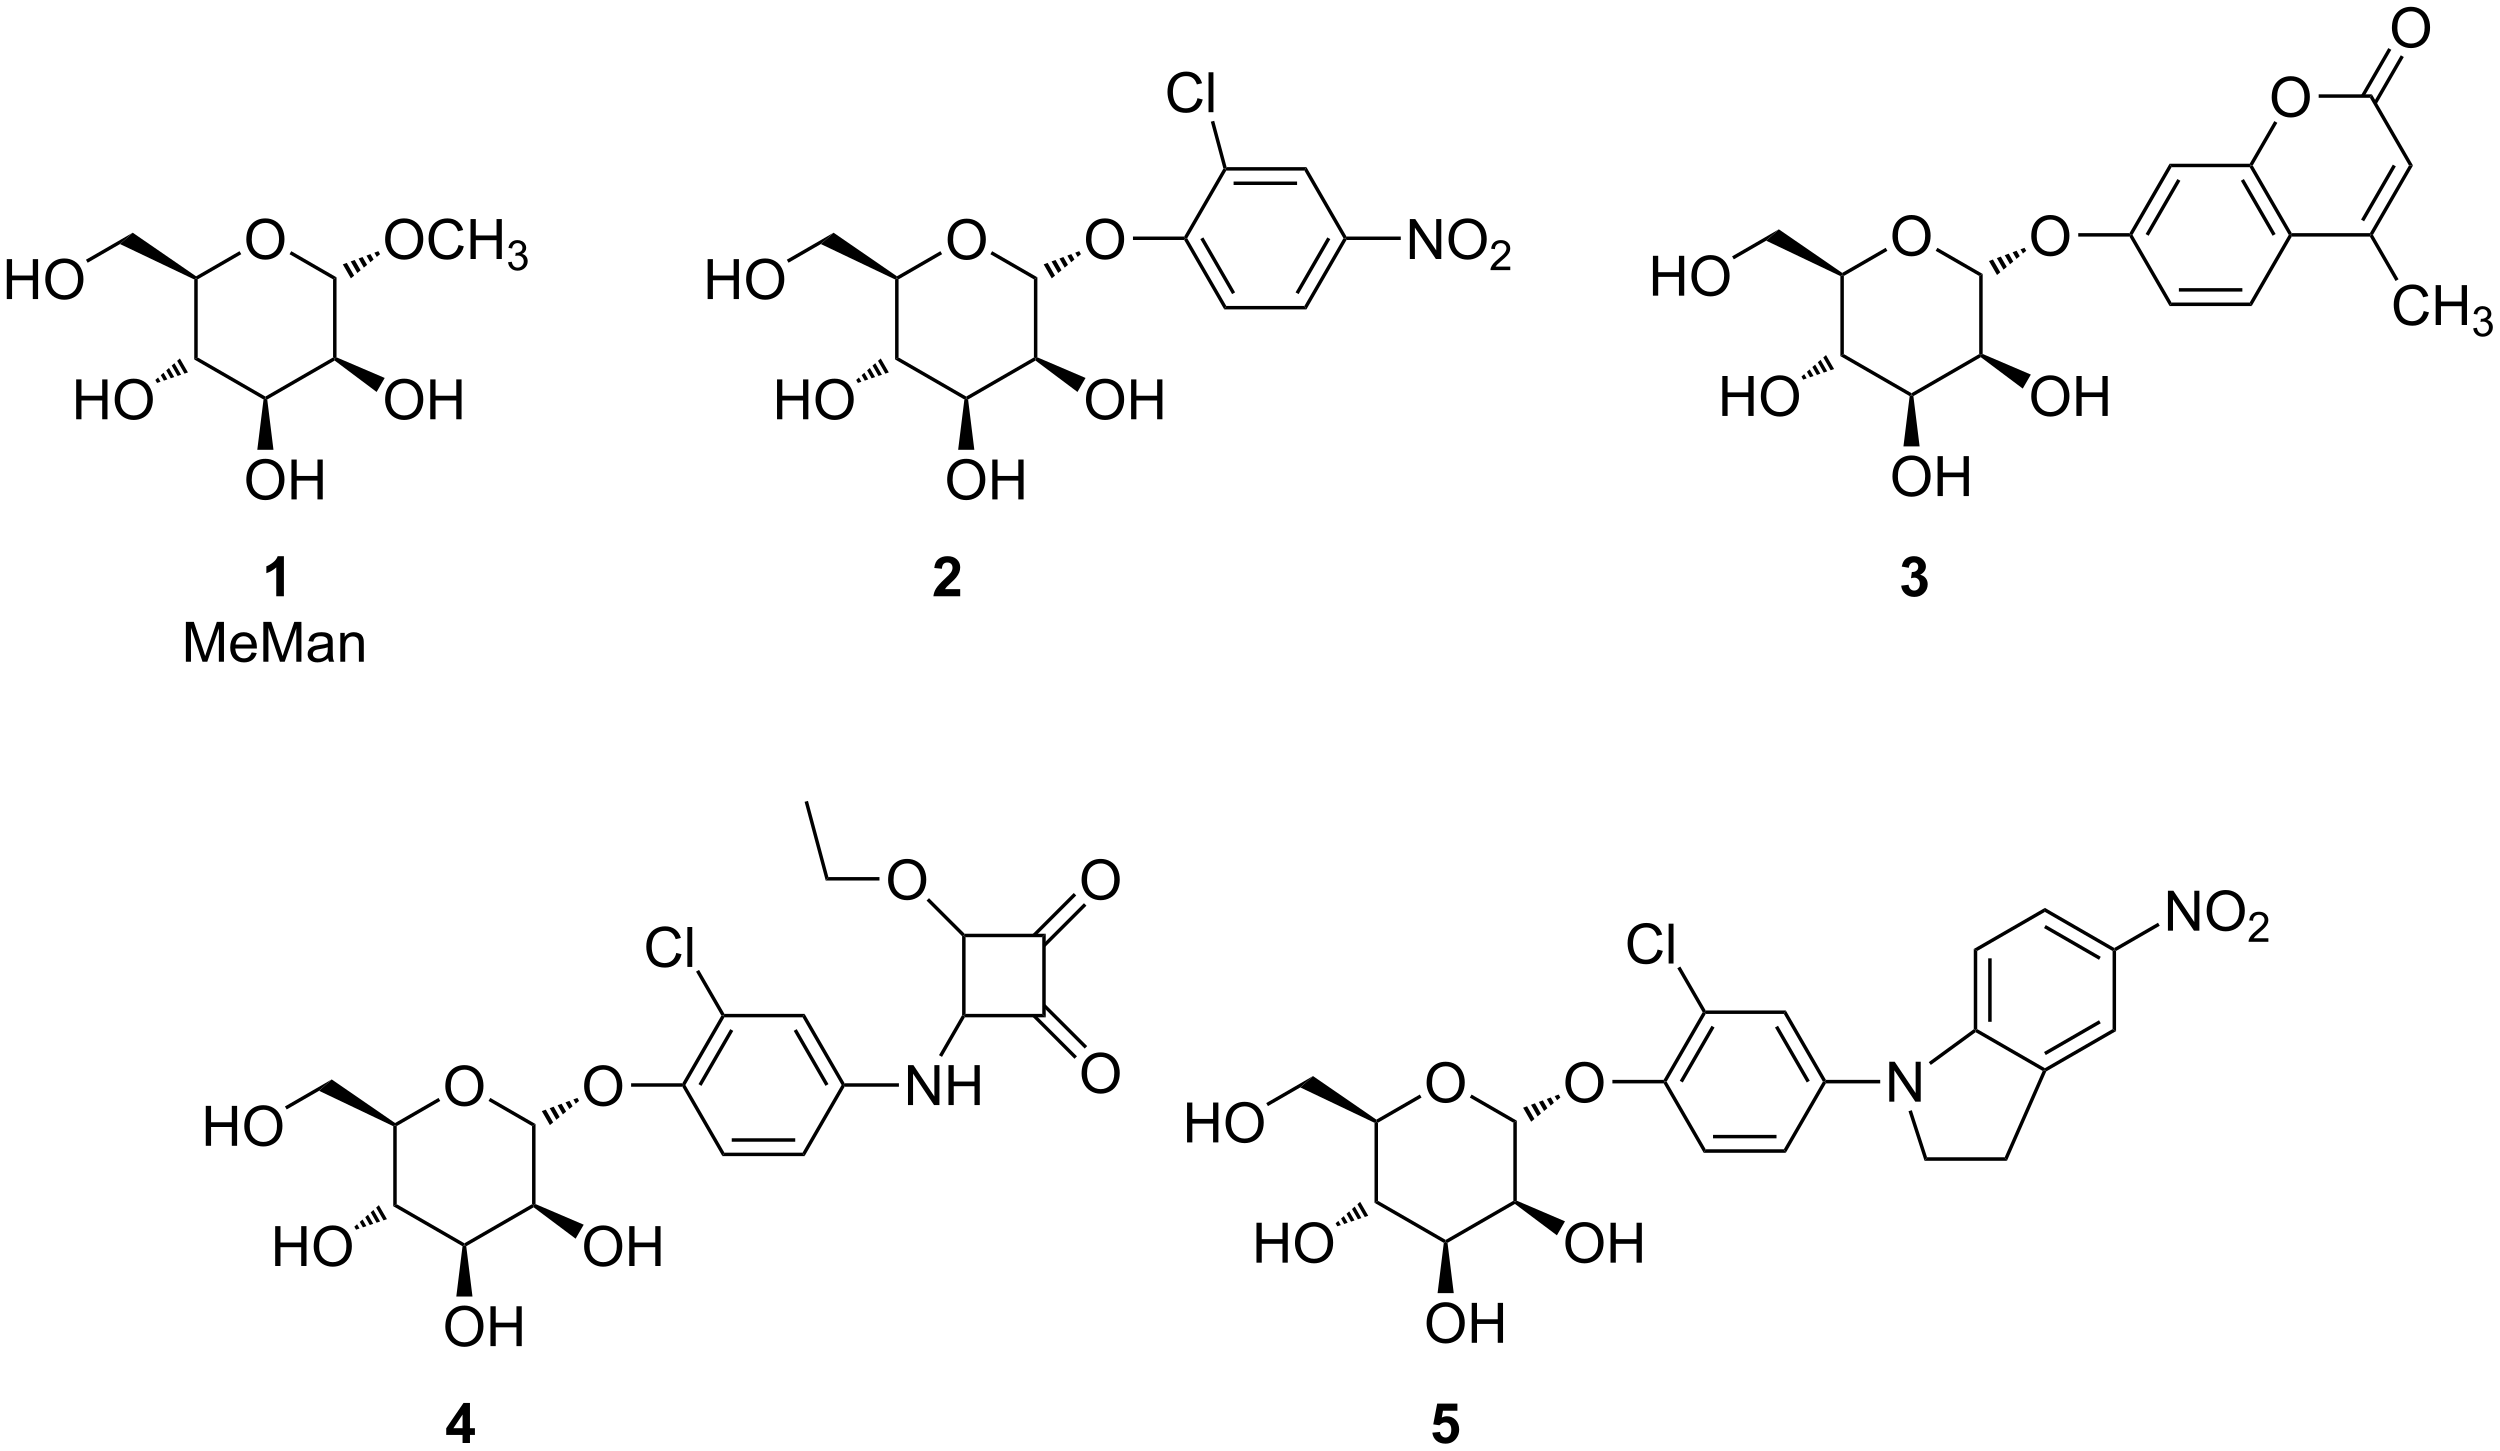 <?xml version="1.0" encoding="UTF-8"?>
<!DOCTYPE svg PUBLIC '-//W3C//DTD SVG 1.0//EN'
          'http://www.w3.org/TR/2001/REC-SVG-20010904/DTD/svg10.dtd'>
<svg stroke-dasharray="none" shape-rendering="auto" xmlns="http://www.w3.org/2000/svg" font-family="'Dialog'" text-rendering="auto" width="984" fill-opacity="1" color-interpolation="auto" color-rendering="auto" preserveAspectRatio="xMidYMid meet" font-size="12px" viewBox="0 0 984 571" fill="black" xmlns:xlink="http://www.w3.org/1999/xlink" stroke="black" image-rendering="auto" stroke-miterlimit="10" stroke-linecap="square" stroke-linejoin="miter" font-style="normal" stroke-width="1" height="571" stroke-dashoffset="0" font-weight="normal" stroke-opacity="1"
><!--Generated by the Batik Graphics2D SVG Generator--><defs id="genericDefs"
  /><g
  ><defs id="defs1"
    ><clipPath clipPathUnits="userSpaceOnUse" id="clipPath1"
      ><path d="M2.286 1.611 L371.218 1.611 L371.218 215.689 L2.286 215.689 L2.286 1.611 Z"
      /></clipPath
      ><clipPath clipPathUnits="userSpaceOnUse" id="clipPath2"
      ><path d="M10.984 71.801 L10.984 279.926 L369.658 279.926 L369.658 71.801 Z"
      /></clipPath
    ></defs
    ><g transform="scale(2.667,2.667) translate(-2.286,-1.611) matrix(1.029,0,0,1.029,-9.012,-72.243)"
    ><path d="M146.894 106.174 Q146.894 104.747 147.66 103.942 Q148.426 103.135 149.637 103.135 Q150.428 103.135 151.064 103.515 Q151.702 103.892 152.035 104.57 Q152.371 105.247 152.371 106.106 Q152.371 106.978 152.019 107.666 Q151.668 108.353 151.022 108.707 Q150.379 109.062 149.631 109.062 Q148.824 109.062 148.186 108.671 Q147.551 108.278 147.222 107.603 Q146.894 106.926 146.894 106.174 ZM147.676 106.184 Q147.676 107.221 148.23 107.817 Q148.788 108.411 149.629 108.411 Q150.483 108.411 151.035 107.809 Q151.59 107.207 151.59 106.103 Q151.59 105.403 151.353 104.882 Q151.116 104.361 150.66 104.075 Q150.207 103.786 149.639 103.786 Q148.834 103.786 148.254 104.34 Q147.676 104.892 147.676 106.184 Z" stroke="none" clip-path="url(#clipPath2)"
    /></g
    ><g transform="matrix(2.743,0,0,2.743,-30.128,-196.944)"
    ><path d="M145.919 107.842 L146.169 108.275 L139.922 111.882 L139.672 111.738 L139.683 111.443 Z" stroke="none" clip-path="url(#clipPath2)"
    /></g
    ><g transform="matrix(2.743,0,0,2.743,-30.128,-196.944)"
    ><path d="M139.422 111.895 L139.672 111.738 L139.922 111.882 L139.922 123.093 L139.422 123.382 Z" stroke="none" clip-path="url(#clipPath2)"
    /></g
    ><g transform="matrix(2.743,0,0,2.743,-30.128,-196.944)"
    ><path d="M139.422 123.382 L139.922 123.093 L149.631 128.699 L149.631 128.988 L149.365 129.122 Z" stroke="none" clip-path="url(#clipPath2)"
    /></g
    ><g transform="matrix(2.743,0,0,2.743,-30.128,-196.944)"
    ><path d="M149.898 129.122 L149.631 128.988 L149.631 128.699 L159.341 123.093 L159.591 123.238 L159.575 123.536 Z" stroke="none" clip-path="url(#clipPath2)"
    /></g
    ><g transform="matrix(2.743,0,0,2.743,-30.128,-196.944)"
    ><path d="M159.841 123.075 L159.591 123.238 L159.341 123.093 L159.341 111.882 L159.841 111.593 Z" stroke="none" clip-path="url(#clipPath2)"
    /></g
    ><g transform="matrix(2.743,0,0,2.743,-30.128,-196.944)"
    ><path d="M159.841 111.593 L159.341 111.882 L153.098 108.278 L153.348 107.845 Z" stroke="none" clip-path="url(#clipPath2)"
    /></g
    ><g transform="matrix(2.743,0,0,2.743,-30.128,-196.944)"
    ><path d="M166.813 106.174 Q166.813 104.747 167.579 103.942 Q168.344 103.135 169.555 103.135 Q170.347 103.135 170.982 103.515 Q171.62 103.892 171.954 104.57 Q172.29 105.247 172.29 106.106 Q172.29 106.978 171.938 107.666 Q171.587 108.353 170.941 108.707 Q170.297 109.062 169.55 109.062 Q168.743 109.062 168.105 108.671 Q167.469 108.278 167.141 107.603 Q166.813 106.926 166.813 106.174 ZM167.594 106.184 Q167.594 107.221 168.149 107.817 Q168.706 108.411 169.547 108.411 Q170.402 108.411 170.954 107.809 Q171.508 107.207 171.508 106.103 Q171.508 105.403 171.271 104.882 Q171.034 104.361 170.579 104.075 Q170.125 103.786 169.558 103.786 Q168.753 103.786 168.172 104.34 Q167.594 104.892 167.594 106.184 Z" stroke="none" clip-path="url(#clipPath2)"
    /></g
    ><g transform="matrix(2.743,0,0,2.743,-30.128,-196.944)"
    ><path d="M160.743 109.733 L161.309 109.523 L162.368 111.357 L161.903 111.742 ZM161.875 109.313 L162.441 109.103 L163.298 110.587 L162.833 110.972 ZM163.007 108.893 L163.573 108.683 L164.228 109.816 L163.763 110.201 ZM164.139 108.472 L164.706 108.262 L165.158 109.046 L164.693 109.431 ZM165.272 108.052 L165.838 107.842 L166.088 108.275 L165.623 108.66 Z" stroke="none" clip-path="url(#clipPath2)"
    /></g
    ><g transform="matrix(2.743,0,0,2.743,-30.128,-196.944)"
    ><path d="M166.813 129.174 Q166.813 127.747 167.579 126.942 Q168.344 126.135 169.555 126.135 Q170.347 126.135 170.982 126.515 Q171.62 126.892 171.954 127.57 Q172.29 128.247 172.29 129.106 Q172.29 129.978 171.938 130.666 Q171.587 131.353 170.941 131.708 Q170.297 132.062 169.55 132.062 Q168.743 132.062 168.105 131.671 Q167.469 131.278 167.141 130.603 Q166.813 129.926 166.813 129.174 ZM167.594 129.184 Q167.594 130.22 168.149 130.817 Q168.706 131.411 169.547 131.411 Q170.402 131.411 170.954 130.809 Q171.508 130.208 171.508 129.103 Q171.508 128.403 171.271 127.882 Q171.034 127.361 170.579 127.075 Q170.125 126.786 169.558 126.786 Q168.753 126.786 168.172 127.34 Q167.594 127.892 167.594 129.184 ZM173.288 131.963 L173.288 126.236 L174.046 126.236 L174.046 128.588 L177.023 128.588 L177.023 126.236 L177.78 126.236 L177.78 131.963 L177.023 131.963 L177.023 129.262 L174.046 129.262 L174.046 131.963 L173.288 131.963 Z" stroke="none" clip-path="url(#clipPath2)"
    /></g
    ><g transform="matrix(2.743,0,0,2.743,-30.128,-196.944)"
    ><path d="M159.575 123.536 L159.591 123.238 L159.841 123.075 L166.753 126.033 L165.593 128.042 Z" stroke="none" clip-path="url(#clipPath2)"
    /></g
    ><g transform="matrix(2.743,0,0,2.743,-30.128,-196.944)"
    ><path d="M146.894 140.674 Q146.894 139.247 147.66 138.442 Q148.426 137.635 149.637 137.635 Q150.428 137.635 151.064 138.015 Q151.702 138.392 152.035 139.07 Q152.371 139.747 152.371 140.606 Q152.371 141.478 152.019 142.166 Q151.668 142.853 151.022 143.208 Q150.379 143.562 149.631 143.562 Q148.824 143.562 148.186 143.171 Q147.551 142.778 147.222 142.103 Q146.894 141.426 146.894 140.674 ZM147.676 140.684 Q147.676 141.72 148.23 142.317 Q148.788 142.911 149.629 142.911 Q150.483 142.911 151.035 142.309 Q151.59 141.708 151.59 140.603 Q151.59 139.903 151.353 139.382 Q151.116 138.861 150.66 138.575 Q150.207 138.286 149.639 138.286 Q148.834 138.286 148.254 138.84 Q147.676 139.392 147.676 140.684 ZM153.37 143.463 L153.37 137.736 L154.127 137.736 L154.127 140.088 L157.104 140.088 L157.104 137.736 L157.862 137.736 L157.862 143.463 L157.104 143.463 L157.104 140.762 L154.127 140.762 L154.127 143.463 L153.37 143.463 Z" stroke="none" clip-path="url(#clipPath2)"
    /></g
    ><g transform="matrix(2.743,0,0,2.743,-30.128,-196.944)"
    ><path d="M149.365 129.122 L149.631 128.988 L149.898 129.122 L150.791 136.338 L148.471 136.338 Z" stroke="none" clip-path="url(#clipPath2)"
    /></g
    ><g transform="matrix(2.743,0,0,2.743,-30.128,-196.944)"
    ><path d="M122.482 131.963 L122.482 126.236 L123.24 126.236 L123.24 128.588 L126.217 128.588 L126.217 126.236 L126.975 126.236 L126.975 131.963 L126.217 131.963 L126.217 129.262 L123.24 129.262 L123.24 131.963 L122.482 131.963 ZM128.007 129.174 Q128.007 127.747 128.773 126.942 Q129.538 126.135 130.749 126.135 Q131.541 126.135 132.176 126.515 Q132.815 126.892 133.148 127.57 Q133.484 128.247 133.484 129.106 Q133.484 129.978 133.132 130.666 Q132.781 131.353 132.135 131.708 Q131.492 132.062 130.744 132.062 Q129.937 132.062 129.299 131.671 Q128.663 131.278 128.335 130.603 Q128.007 129.926 128.007 129.174 ZM128.788 129.184 Q128.788 130.22 129.343 130.817 Q129.9 131.411 130.742 131.411 Q131.596 131.411 132.148 130.809 Q132.702 130.208 132.702 129.103 Q132.702 128.403 132.465 127.882 Q132.228 127.361 131.773 127.075 Q131.32 126.786 130.752 126.786 Q129.947 126.786 129.367 127.34 Q128.788 127.892 128.788 129.184 Z" stroke="none" clip-path="url(#clipPath2)"
    /></g
    ><g transform="matrix(2.743,0,0,2.743,-30.128,-196.944)"
    ><path d="M138.52 125.242 L138.028 125.41 L136.969 123.576 L137.36 123.233 ZM137.536 125.577 L137.044 125.744 L136.187 124.26 L136.578 123.918 ZM136.552 125.912 L136.06 126.079 L135.406 124.945 L135.797 124.603 ZM135.568 126.246 L135.076 126.413 L134.624 125.63 L135.015 125.288 ZM134.584 126.581 L134.092 126.748 L133.842 126.315 L134.233 125.973 Z" stroke="none" clip-path="url(#clipPath2)"
    /></g
    ><g transform="matrix(2.743,0,0,2.743,-30.128,-196.944)"
    ><path d="M139.683 111.443 L139.672 111.738 L139.422 111.895 L128.771 106.82 L130.594 105.19 Z" stroke="none" clip-path="url(#clipPath2)"
    /></g
    ><g transform="matrix(2.743,0,0,2.743,-30.128,-196.944)"
    ><path d="M112.523 114.713 L112.523 108.986 L113.281 108.986 L113.281 111.338 L116.257 111.338 L116.257 108.986 L117.015 108.986 L117.015 114.713 L116.257 114.713 L116.257 112.012 L113.281 112.012 L113.281 114.713 L112.523 114.713 ZM118.048 111.924 Q118.048 110.497 118.814 109.692 Q119.579 108.885 120.79 108.885 Q121.582 108.885 122.217 109.265 Q122.855 109.642 123.189 110.32 Q123.524 110.997 123.524 111.856 Q123.524 112.728 123.173 113.416 Q122.821 114.103 122.175 114.457 Q121.532 114.812 120.785 114.812 Q119.978 114.812 119.34 114.421 Q118.704 114.028 118.376 113.353 Q118.048 112.676 118.048 111.924 ZM118.829 111.934 Q118.829 112.971 119.384 113.567 Q119.941 114.161 120.782 114.161 Q121.636 114.161 122.189 113.559 Q122.743 112.957 122.743 111.853 Q122.743 111.153 122.506 110.632 Q122.269 110.111 121.814 109.825 Q121.36 109.536 120.793 109.536 Q119.988 109.536 119.407 110.09 Q118.829 110.642 118.829 111.934 Z" stroke="none" clip-path="url(#clipPath2)"
    /></g
    ><g transform="matrix(2.743,0,0,2.743,-30.128,-196.944)"
    ><path d="M130.594 105.19 L128.771 106.82 L124.133 109.498 L123.883 109.065 Z" stroke="none" clip-path="url(#clipPath2)"
    /></g
    ><g transform="matrix(2.743,0,0,2.743,-30.128,-196.944)"
    ><path d="M173.555 106.238 L173.555 105.738 L180.906 105.738 L181.05 105.988 L180.906 106.238 Z" stroke="none" clip-path="url(#clipPath2)"
    /></g
    ><g transform="matrix(2.743,0,0,2.743,-30.128,-196.944)"
    ><path d="M180.906 106.238 L181.05 105.988 L181.339 105.988 L186.944 115.697 L186.656 116.197 ZM183.224 106.113 L187.779 114.002 L188.212 113.752 L183.657 105.863 Z" stroke="none" clip-path="url(#clipPath2)"
    /></g
    ><g transform="matrix(2.743,0,0,2.743,-30.128,-196.944)"
    ><path d="M186.656 116.197 L186.944 115.697 L198.156 115.697 L198.444 116.197 Z" stroke="none" clip-path="url(#clipPath2)"
    /></g
    ><g transform="matrix(2.743,0,0,2.743,-30.128,-196.944)"
    ><path d="M198.444 116.197 L198.156 115.697 L203.761 105.988 L204.05 105.988 L204.194 106.238 ZM197.321 114.002 L201.876 106.113 L201.443 105.863 L196.888 113.752 Z" stroke="none" clip-path="url(#clipPath2)"
    /></g
    ><g transform="matrix(2.743,0,0,2.743,-30.128,-196.944)"
    ><path d="M204.194 105.738 L204.05 105.988 L203.761 105.988 L198.156 96.278 L198.444 95.778 Z" stroke="none" clip-path="url(#clipPath2)"
    /></g
    ><g transform="matrix(2.743,0,0,2.743,-30.128,-196.944)"
    ><path d="M198.444 95.778 L198.156 96.278 L186.944 96.278 L186.8 96.028 L186.992 95.778 ZM197.105 97.848 L187.995 97.848 L187.995 98.348 L197.105 98.348 Z" stroke="none" clip-path="url(#clipPath2)"
    /></g
    ><g transform="matrix(2.743,0,0,2.743,-30.128,-196.944)"
    ><path d="M186.532 95.993 L186.8 96.028 L186.944 96.278 L181.339 105.988 L181.05 105.988 L180.906 105.738 Z" stroke="none" clip-path="url(#clipPath2)"
    /></g
    ><g transform="matrix(2.743,0,0,2.743,-30.128,-196.944)"
    ><path d="M213.284 108.963 L213.284 103.236 L214.063 103.236 L217.071 107.731 L217.071 103.236 L217.797 103.236 L217.797 108.963 L217.019 108.963 L214.011 104.463 L214.011 108.963 L213.284 108.963 ZM218.84 106.174 Q218.84 104.747 219.606 103.942 Q220.372 103.135 221.583 103.135 Q222.374 103.135 223.01 103.515 Q223.648 103.892 223.981 104.57 Q224.317 105.247 224.317 106.106 Q224.317 106.978 223.965 107.666 Q223.614 108.353 222.968 108.707 Q222.325 109.062 221.577 109.062 Q220.77 109.062 220.132 108.671 Q219.497 108.278 219.168 107.603 Q218.84 106.926 218.84 106.174 ZM219.622 106.184 Q219.622 107.221 220.176 107.817 Q220.734 108.411 221.575 108.411 Q222.429 108.411 222.981 107.809 Q223.536 107.207 223.536 106.103 Q223.536 105.403 223.299 104.882 Q223.062 104.361 222.606 104.075 Q222.153 103.786 221.585 103.786 Q220.78 103.786 220.2 104.34 Q219.622 104.892 219.622 106.184 Z" stroke="none" clip-path="url(#clipPath2)"
    /></g
    ><g transform="matrix(2.743,0,0,2.743,-30.128,-196.944)"
    ><path d="M227.696 110.055 L227.696 110.563 L224.857 110.563 Q224.851 110.371 224.919 110.195 Q225.027 109.906 225.265 109.625 Q225.505 109.344 225.956 108.975 Q226.655 108.401 226.902 108.065 Q227.148 107.729 227.148 107.43 Q227.148 107.117 226.923 106.903 Q226.7 106.686 226.339 106.686 Q225.958 106.686 225.73 106.914 Q225.501 107.143 225.499 107.547 L224.956 107.492 Q225.013 106.885 225.376 106.569 Q225.739 106.25 226.351 106.25 Q226.97 106.25 227.329 106.594 Q227.691 106.936 227.691 107.442 Q227.691 107.699 227.585 107.949 Q227.48 108.198 227.234 108.473 Q226.989 108.748 226.421 109.229 Q225.946 109.627 225.812 109.77 Q225.677 109.912 225.589 110.055 L227.696 110.055 Z" stroke="none" clip-path="url(#clipPath2)"
    /></g
    ><g transform="matrix(2.743,0,0,2.743,-30.128,-196.944)"
    ><path d="M204.194 106.238 L204.05 105.988 L204.194 105.738 L211.984 105.738 L211.984 106.238 Z" stroke="none" clip-path="url(#clipPath2)"
    /></g
    ><g transform="matrix(2.743,0,0,2.743,-30.128,-196.944)"
    ><path d="M282.536 105.69 Q282.536 104.263 283.301 103.458 Q284.067 102.651 285.278 102.651 Q286.07 102.651 286.705 103.031 Q287.343 103.409 287.676 104.086 Q288.012 104.763 288.012 105.622 Q288.012 106.494 287.661 107.182 Q287.309 107.869 286.663 108.224 Q286.02 108.578 285.273 108.578 Q284.466 108.578 283.828 108.187 Q283.192 107.794 282.864 107.119 Q282.536 106.442 282.536 105.69 ZM283.317 105.7 Q283.317 106.737 283.872 107.333 Q284.429 107.927 285.27 107.927 Q286.125 107.927 286.676 107.325 Q287.231 106.724 287.231 105.619 Q287.231 104.919 286.994 104.398 Q286.757 103.877 286.301 103.591 Q285.848 103.302 285.281 103.302 Q284.476 103.302 283.895 103.856 Q283.317 104.409 283.317 105.7 Z" stroke="none" clip-path="url(#clipPath2)"
    /></g
    ><g transform="matrix(2.743,0,0,2.743,-30.128,-196.944)"
    ><path d="M281.561 107.358 L281.811 107.791 L275.564 111.398 L275.314 111.254 L275.325 110.959 Z" stroke="none" clip-path="url(#clipPath2)"
    /></g
    ><g transform="matrix(2.743,0,0,2.743,-30.128,-196.944)"
    ><path d="M275.064 111.411 L275.314 111.254 L275.564 111.398 L275.564 122.609 L275.064 122.898 Z" stroke="none" clip-path="url(#clipPath2)"
    /></g
    ><g transform="matrix(2.743,0,0,2.743,-30.128,-196.944)"
    ><path d="M275.064 122.898 L275.564 122.609 L285.273 128.215 L285.273 128.504 L285.006 128.638 Z" stroke="none" clip-path="url(#clipPath2)"
    /></g
    ><g transform="matrix(2.743,0,0,2.743,-30.128,-196.944)"
    ><path d="M285.54 128.638 L285.273 128.504 L285.273 128.215 L294.982 122.609 L295.232 122.754 L295.216 123.052 Z" stroke="none" clip-path="url(#clipPath2)"
    /></g
    ><g transform="matrix(2.743,0,0,2.743,-30.128,-196.944)"
    ><path d="M295.482 122.591 L295.232 122.754 L294.982 122.609 L294.982 111.398 L295.482 111.109 Z" stroke="none" clip-path="url(#clipPath2)"
    /></g
    ><g transform="matrix(2.743,0,0,2.743,-30.128,-196.944)"
    ><path d="M295.482 111.109 L294.982 111.398 L288.74 107.794 L288.99 107.361 Z" stroke="none" clip-path="url(#clipPath2)"
    /></g
    ><g transform="matrix(2.743,0,0,2.743,-30.128,-196.944)"
    ><path d="M302.454 105.69 Q302.454 104.263 303.22 103.458 Q303.986 102.651 305.197 102.651 Q305.988 102.651 306.624 103.031 Q307.262 103.409 307.595 104.086 Q307.931 104.763 307.931 105.622 Q307.931 106.494 307.579 107.182 Q307.228 107.869 306.582 108.224 Q305.939 108.578 305.192 108.578 Q304.384 108.578 303.746 108.187 Q303.111 107.794 302.783 107.119 Q302.454 106.442 302.454 105.69 ZM303.236 105.7 Q303.236 106.737 303.791 107.333 Q304.348 107.927 305.189 107.927 Q306.043 107.927 306.595 107.325 Q307.15 106.724 307.15 105.619 Q307.15 104.919 306.913 104.398 Q306.676 103.877 306.22 103.591 Q305.767 103.302 305.199 103.302 Q304.395 103.302 303.814 103.856 Q303.236 104.409 303.236 105.7 Z" stroke="none" clip-path="url(#clipPath2)"
    /></g
    ><g transform="matrix(2.743,0,0,2.743,-30.128,-196.944)"
    ><path d="M296.384 109.249 L296.95 109.039 L298.009 110.873 L297.544 111.258 ZM297.517 108.829 L298.083 108.619 L298.939 110.103 L298.474 110.488 ZM298.649 108.409 L299.215 108.199 L299.869 109.332 L299.404 109.718 ZM299.781 107.989 L300.347 107.778 L300.799 108.562 L300.334 108.947 ZM300.913 107.569 L301.479 107.358 L301.729 107.791 L301.264 108.177 Z" stroke="none" clip-path="url(#clipPath2)"
    /></g
    ><g transform="matrix(2.743,0,0,2.743,-30.128,-196.944)"
    ><path d="M302.454 128.69 Q302.454 127.263 303.22 126.458 Q303.986 125.651 305.197 125.651 Q305.988 125.651 306.624 126.031 Q307.262 126.409 307.595 127.086 Q307.931 127.763 307.931 128.622 Q307.931 129.494 307.579 130.182 Q307.228 130.869 306.582 131.224 Q305.939 131.578 305.192 131.578 Q304.384 131.578 303.746 131.187 Q303.111 130.794 302.783 130.119 Q302.454 129.442 302.454 128.69 ZM303.236 128.7 Q303.236 129.737 303.791 130.333 Q304.348 130.927 305.189 130.927 Q306.043 130.927 306.595 130.325 Q307.15 129.724 307.15 128.619 Q307.15 127.919 306.913 127.398 Q306.676 126.877 306.22 126.591 Q305.767 126.302 305.199 126.302 Q304.395 126.302 303.814 126.856 Q303.236 127.409 303.236 128.7 ZM308.93 131.479 L308.93 125.752 L309.688 125.752 L309.688 128.104 L312.664 128.104 L312.664 125.752 L313.422 125.752 L313.422 131.479 L312.664 131.479 L312.664 128.778 L309.688 128.778 L309.688 131.479 L308.93 131.479 Z" stroke="none" clip-path="url(#clipPath2)"
    /></g
    ><g transform="matrix(2.743,0,0,2.743,-30.128,-196.944)"
    ><path d="M295.216 123.052 L295.232 122.754 L295.482 122.591 L302.394 125.549 L301.234 127.558 Z" stroke="none" clip-path="url(#clipPath2)"
    /></g
    ><g transform="matrix(2.743,0,0,2.743,-30.128,-196.944)"
    ><path d="M282.536 140.19 Q282.536 138.763 283.301 137.958 Q284.067 137.151 285.278 137.151 Q286.07 137.151 286.705 137.531 Q287.343 137.909 287.676 138.586 Q288.012 139.263 288.012 140.122 Q288.012 140.994 287.661 141.682 Q287.309 142.369 286.663 142.724 Q286.02 143.078 285.273 143.078 Q284.466 143.078 283.828 142.687 Q283.192 142.294 282.864 141.619 Q282.536 140.942 282.536 140.19 ZM283.317 140.2 Q283.317 141.237 283.872 141.833 Q284.429 142.427 285.27 142.427 Q286.125 142.427 286.676 141.825 Q287.231 141.224 287.231 140.119 Q287.231 139.419 286.994 138.898 Q286.757 138.377 286.301 138.091 Q285.848 137.802 285.281 137.802 Q284.476 137.802 283.895 138.356 Q283.317 138.909 283.317 140.2 ZM289.011 142.979 L289.011 137.252 L289.769 137.252 L289.769 139.604 L292.745 139.604 L292.745 137.252 L293.503 137.252 L293.503 142.979 L292.745 142.979 L292.745 140.278 L289.769 140.278 L289.769 142.979 L289.011 142.979 Z" stroke="none" clip-path="url(#clipPath2)"
    /></g
    ><g transform="matrix(2.743,0,0,2.743,-30.128,-196.944)"
    ><path d="M285.006 128.638 L285.273 128.504 L285.54 128.638 L286.433 135.854 L284.113 135.854 Z" stroke="none" clip-path="url(#clipPath2)"
    /></g
    ><g transform="matrix(2.743,0,0,2.743,-30.128,-196.944)"
    ><path d="M258.124 131.479 L258.124 125.752 L258.882 125.752 L258.882 128.104 L261.858 128.104 L261.858 125.752 L262.616 125.752 L262.616 131.479 L261.858 131.479 L261.858 128.778 L258.882 128.778 L258.882 131.479 L258.124 131.479 ZM263.649 128.69 Q263.649 127.263 264.414 126.458 Q265.18 125.651 266.391 125.651 Q267.182 125.651 267.818 126.031 Q268.456 126.409 268.789 127.086 Q269.125 127.763 269.125 128.622 Q269.125 129.494 268.774 130.182 Q268.422 130.869 267.776 131.224 Q267.133 131.578 266.385 131.578 Q265.578 131.578 264.94 131.187 Q264.305 130.794 263.977 130.119 Q263.649 129.442 263.649 128.69 ZM264.43 128.7 Q264.43 129.737 264.985 130.333 Q265.542 130.927 266.383 130.927 Q267.237 130.927 267.789 130.325 Q268.344 129.724 268.344 128.619 Q268.344 127.919 268.107 127.398 Q267.87 126.877 267.414 126.591 Q266.961 126.302 266.393 126.302 Q265.589 126.302 265.008 126.856 Q264.43 127.409 264.43 128.7 Z" stroke="none" clip-path="url(#clipPath2)"
    /></g
    ><g transform="matrix(2.743,0,0,2.743,-30.128,-196.944)"
    ><path d="M274.161 124.758 L273.67 124.926 L272.611 123.092 L273.002 122.749 ZM273.178 125.093 L272.685 125.26 L271.829 123.777 L272.22 123.434 ZM272.193 125.428 L271.701 125.595 L271.047 124.461 L271.438 124.119 ZM271.209 125.762 L270.717 125.93 L270.265 125.146 L270.656 124.804 ZM270.225 126.097 L269.733 126.264 L269.483 125.831 L269.874 125.489 Z" stroke="none" clip-path="url(#clipPath2)"
    /></g
    ><g transform="matrix(2.743,0,0,2.743,-30.128,-196.944)"
    ><path d="M275.325 110.959 L275.314 111.254 L275.064 111.411 L264.413 106.336 L266.235 104.706 Z" stroke="none" clip-path="url(#clipPath2)"
    /></g
    ><g transform="matrix(2.743,0,0,2.743,-30.128,-196.944)"
    ><path d="M248.165 114.229 L248.165 108.502 L248.922 108.502 L248.922 110.854 L251.899 110.854 L251.899 108.502 L252.657 108.502 L252.657 114.229 L251.899 114.229 L251.899 111.528 L248.922 111.528 L248.922 114.229 L248.165 114.229 ZM253.689 111.44 Q253.689 110.013 254.455 109.208 Q255.22 108.401 256.432 108.401 Q257.223 108.401 257.858 108.781 Q258.497 109.159 258.83 109.836 Q259.166 110.513 259.166 111.372 Q259.166 112.244 258.814 112.932 Q258.463 113.619 257.817 113.974 Q257.174 114.328 256.426 114.328 Q255.619 114.328 254.981 113.937 Q254.345 113.544 254.017 112.869 Q253.689 112.192 253.689 111.44 ZM254.47 111.45 Q254.47 112.487 255.025 113.083 Q255.583 113.677 256.424 113.677 Q257.278 113.677 257.83 113.075 Q258.385 112.474 258.385 111.369 Q258.385 110.669 258.148 110.148 Q257.911 109.627 257.455 109.341 Q257.002 109.052 256.434 109.052 Q255.629 109.052 255.049 109.606 Q254.47 110.159 254.47 111.45 Z" stroke="none" clip-path="url(#clipPath2)"
    /></g
    ><g transform="matrix(2.743,0,0,2.743,-30.128,-196.944)"
    ><path d="M266.235 104.706 L264.413 106.336 L259.774 109.014 L259.524 108.581 Z" stroke="none" clip-path="url(#clipPath2)"
    /></g
    ><g transform="matrix(2.743,0,0,2.743,-30.128,-196.944)"
    ><path d="M309.196 105.754 L309.196 105.254 L316.547 105.254 L316.692 105.504 L316.547 105.754 Z" stroke="none" clip-path="url(#clipPath2)"
    /></g
    ><g transform="matrix(2.743,0,0,2.743,-30.128,-196.944)"
    ><path d="M316.547 105.754 L316.692 105.504 L316.98 105.504 L322.586 115.213 L322.297 115.713 Z" stroke="none" clip-path="url(#clipPath2)"
    /></g
    ><g transform="matrix(2.743,0,0,2.743,-30.128,-196.944)"
    ><path d="M322.297 115.713 L322.586 115.213 L333.797 115.213 L334.086 115.713 ZM323.637 113.643 L332.746 113.643 L332.746 113.143 L323.637 113.143 Z" stroke="none" clip-path="url(#clipPath2)"
    /></g
    ><g transform="matrix(2.743,0,0,2.743,-30.128,-196.944)"
    ><path d="M334.086 115.713 L333.797 115.213 L339.403 105.504 L339.692 105.504 L339.836 105.754 Z" stroke="none" clip-path="url(#clipPath2)"
    /></g
    ><g transform="matrix(2.743,0,0,2.743,-30.128,-196.944)"
    ><path d="M339.836 105.254 L339.692 105.504 L339.403 105.504 L333.797 95.794 L333.942 95.544 L334.23 95.544 ZM337.518 105.379 L332.963 97.49 L332.53 97.74 L337.085 105.629 Z" stroke="none" clip-path="url(#clipPath2)"
    /></g
    ><g transform="matrix(2.743,0,0,2.743,-30.128,-196.944)"
    ><path d="M333.797 95.294 L333.942 95.544 L333.797 95.794 L322.586 95.794 L322.297 95.294 Z" stroke="none" clip-path="url(#clipPath2)"
    /></g
    ><g transform="matrix(2.743,0,0,2.743,-30.128,-196.944)"
    ><path d="M322.297 95.294 L322.586 95.794 L316.98 105.504 L316.692 105.504 L316.547 105.254 ZM323.42 97.49 L318.865 105.379 L319.298 105.629 L323.853 97.74 Z" stroke="none" clip-path="url(#clipPath2)"
    /></g
    ><g transform="matrix(2.743,0,0,2.743,-30.128,-196.944)"
    ><path d="M46.327 106.174 Q46.327 104.747 47.093 103.942 Q47.859 103.135 49.069 103.135 Q49.861 103.135 50.497 103.515 Q51.135 103.892 51.468 104.57 Q51.804 105.247 51.804 106.106 Q51.804 106.978 51.452 107.666 Q51.101 108.353 50.455 108.707 Q49.812 109.062 49.064 109.062 Q48.257 109.062 47.619 108.671 Q46.984 108.278 46.655 107.603 Q46.327 106.926 46.327 106.174 ZM47.109 106.184 Q47.109 107.221 47.663 107.817 Q48.221 108.411 49.062 108.411 Q49.916 108.411 50.468 107.809 Q51.023 107.207 51.023 106.103 Q51.023 105.403 50.786 104.882 Q50.549 104.361 50.093 104.075 Q49.64 103.786 49.072 103.786 Q48.267 103.786 47.687 104.34 Q47.109 104.892 47.109 106.184 Z" stroke="none" clip-path="url(#clipPath2)"
    /></g
    ><g transform="matrix(2.743,0,0,2.743,-30.128,-196.944)"
    ><path d="M45.352 107.842 L45.602 108.275 L39.355 111.882 L39.105 111.738 L39.116 111.443 Z" stroke="none" clip-path="url(#clipPath2)"
    /></g
    ><g transform="matrix(2.743,0,0,2.743,-30.128,-196.944)"
    ><path d="M38.855 111.895 L39.105 111.738 L39.355 111.882 L39.355 123.093 L38.855 123.382 Z" stroke="none" clip-path="url(#clipPath2)"
    /></g
    ><g transform="matrix(2.743,0,0,2.743,-30.128,-196.944)"
    ><path d="M38.855 123.382 L39.355 123.093 L49.064 128.699 L49.064 128.988 L48.798 129.122 Z" stroke="none" clip-path="url(#clipPath2)"
    /></g
    ><g transform="matrix(2.743,0,0,2.743,-30.128,-196.944)"
    ><path d="M49.331 129.122 L49.064 128.988 L49.064 128.699 L58.774 123.093 L59.024 123.238 L59.007 123.536 Z" stroke="none" clip-path="url(#clipPath2)"
    /></g
    ><g transform="matrix(2.743,0,0,2.743,-30.128,-196.944)"
    ><path d="M59.274 123.075 L59.024 123.238 L58.774 123.093 L58.774 111.882 L59.274 111.593 Z" stroke="none" clip-path="url(#clipPath2)"
    /></g
    ><g transform="matrix(2.743,0,0,2.743,-30.128,-196.944)"
    ><path d="M59.274 111.593 L58.774 111.882 L52.531 108.278 L52.781 107.845 Z" stroke="none" clip-path="url(#clipPath2)"
    /></g
    ><g transform="matrix(2.743,0,0,2.743,-30.128,-196.944)"
    ><path d="M66.246 106.174 Q66.246 104.747 67.012 103.942 Q67.777 103.135 68.988 103.135 Q69.78 103.135 70.415 103.515 Q71.053 103.892 71.387 104.57 Q71.722 105.247 71.722 106.106 Q71.722 106.978 71.371 107.666 Q71.019 108.353 70.374 108.707 Q69.73 109.062 68.983 109.062 Q68.176 109.062 67.538 108.671 Q66.902 108.278 66.574 107.603 Q66.246 106.926 66.246 106.174 ZM67.027 106.184 Q67.027 107.221 67.582 107.817 Q68.139 108.411 68.98 108.411 Q69.835 108.411 70.387 107.809 Q70.941 107.207 70.941 106.103 Q70.941 105.403 70.704 104.882 Q70.467 104.361 70.012 104.075 Q69.558 103.786 68.991 103.786 Q68.186 103.786 67.605 104.34 Q67.027 104.892 67.027 106.184 ZM76.784 106.955 L77.541 107.145 Q77.305 108.08 76.685 108.572 Q76.065 109.062 75.172 109.062 Q74.245 109.062 73.664 108.684 Q73.086 108.306 72.781 107.593 Q72.479 106.877 72.479 106.056 Q72.479 105.161 72.82 104.497 Q73.164 103.83 73.794 103.484 Q74.424 103.137 75.182 103.137 Q76.041 103.137 76.627 103.575 Q77.213 104.012 77.445 104.806 L76.698 104.981 Q76.5 104.356 76.12 104.072 Q75.742 103.786 75.166 103.786 Q74.508 103.786 74.062 104.103 Q73.62 104.418 73.44 104.952 Q73.26 105.486 73.26 106.051 Q73.26 106.783 73.474 107.327 Q73.687 107.872 74.135 108.142 Q74.586 108.411 75.109 108.411 Q75.745 108.411 76.185 108.043 Q76.627 107.676 76.784 106.955 ZM78.499 108.963 L78.499 103.236 L79.256 103.236 L79.256 105.588 L82.233 105.588 L82.233 103.236 L82.991 103.236 L82.991 108.963 L82.233 108.963 L82.233 106.262 L79.256 106.262 L79.256 108.963 L78.499 108.963 Z" stroke="none" clip-path="url(#clipPath2)"
    /></g
    ><g transform="matrix(2.743,0,0,2.743,-30.128,-196.944)"
    ><path d="M83.887 109.428 L84.415 109.358 Q84.506 109.807 84.723 110.004 Q84.942 110.201 85.256 110.201 Q85.627 110.201 85.883 109.944 Q86.141 109.686 86.141 109.305 Q86.141 108.942 85.903 108.707 Q85.666 108.471 85.299 108.471 Q85.151 108.471 84.928 108.529 L84.987 108.067 Q85.04 108.073 85.071 108.073 Q85.409 108.073 85.678 107.897 Q85.948 107.721 85.948 107.354 Q85.948 107.065 85.75 106.875 Q85.555 106.684 85.245 106.684 Q84.936 106.684 84.731 106.877 Q84.526 107.07 84.467 107.457 L83.94 107.364 Q84.037 106.832 84.379 106.541 Q84.723 106.25 85.233 106.25 Q85.584 106.25 85.879 106.401 Q86.176 106.551 86.332 106.813 Q86.489 107.073 86.489 107.365 Q86.489 107.645 86.338 107.873 Q86.19 108.102 85.897 108.237 Q86.278 108.324 86.489 108.602 Q86.7 108.877 86.7 109.293 Q86.7 109.856 86.29 110.248 Q85.879 110.639 85.252 110.639 Q84.688 110.639 84.313 110.303 Q83.94 109.965 83.887 109.428 Z" stroke="none" clip-path="url(#clipPath2)"
    /></g
    ><g transform="matrix(2.743,0,0,2.743,-30.128,-196.944)"
    ><path d="M60.176 109.733 L60.742 109.523 L61.801 111.357 L61.336 111.742 ZM61.308 109.313 L61.874 109.103 L62.731 110.587 L62.266 110.972 ZM62.44 108.893 L63.006 108.683 L63.661 109.816 L63.196 110.201 ZM63.572 108.472 L64.138 108.262 L64.591 109.046 L64.126 109.431 ZM64.705 108.052 L65.271 107.842 L65.521 108.275 L65.056 108.66 Z" stroke="none" clip-path="url(#clipPath2)"
    /></g
    ><g transform="matrix(2.743,0,0,2.743,-30.128,-196.944)"
    ><path d="M66.246 129.174 Q66.246 127.747 67.012 126.942 Q67.777 126.135 68.988 126.135 Q69.78 126.135 70.415 126.515 Q71.053 126.892 71.387 127.57 Q71.722 128.247 71.722 129.106 Q71.722 129.978 71.371 130.666 Q71.019 131.353 70.374 131.708 Q69.73 132.062 68.983 132.062 Q68.176 132.062 67.538 131.671 Q66.902 131.278 66.574 130.603 Q66.246 129.926 66.246 129.174 ZM67.027 129.184 Q67.027 130.22 67.582 130.817 Q68.139 131.411 68.98 131.411 Q69.835 131.411 70.387 130.809 Q70.941 130.208 70.941 129.103 Q70.941 128.403 70.704 127.882 Q70.467 127.361 70.012 127.075 Q69.558 126.786 68.991 126.786 Q68.186 126.786 67.605 127.34 Q67.027 127.892 67.027 129.184 ZM72.721 131.963 L72.721 126.236 L73.479 126.236 L73.479 128.588 L76.456 128.588 L76.456 126.236 L77.213 126.236 L77.213 131.963 L76.456 131.963 L76.456 129.262 L73.479 129.262 L73.479 131.963 L72.721 131.963 Z" stroke="none" clip-path="url(#clipPath2)"
    /></g
    ><g transform="matrix(2.743,0,0,2.743,-30.128,-196.944)"
    ><path d="M59.007 123.536 L59.024 123.238 L59.274 123.075 L66.186 126.033 L65.025 128.042 Z" stroke="none" clip-path="url(#clipPath2)"
    /></g
    ><g transform="matrix(2.743,0,0,2.743,-30.128,-196.944)"
    ><path d="M46.327 140.674 Q46.327 139.247 47.093 138.442 Q47.859 137.635 49.069 137.635 Q49.861 137.635 50.497 138.015 Q51.135 138.392 51.468 139.07 Q51.804 139.747 51.804 140.606 Q51.804 141.478 51.452 142.166 Q51.101 142.853 50.455 143.208 Q49.812 143.562 49.064 143.562 Q48.257 143.562 47.619 143.171 Q46.984 142.778 46.655 142.103 Q46.327 141.426 46.327 140.674 ZM47.109 140.684 Q47.109 141.72 47.663 142.317 Q48.221 142.911 49.062 142.911 Q49.916 142.911 50.468 142.309 Q51.023 141.708 51.023 140.603 Q51.023 139.903 50.786 139.382 Q50.549 138.861 50.093 138.575 Q49.64 138.286 49.072 138.286 Q48.267 138.286 47.687 138.84 Q47.109 139.392 47.109 140.684 ZM52.803 143.463 L52.803 137.736 L53.56 137.736 L53.56 140.088 L56.537 140.088 L56.537 137.736 L57.295 137.736 L57.295 143.463 L56.537 143.463 L56.537 140.762 L53.56 140.762 L53.56 143.463 L52.803 143.463 Z" stroke="none" clip-path="url(#clipPath2)"
    /></g
    ><g transform="matrix(2.743,0,0,2.743,-30.128,-196.944)"
    ><path d="M48.798 129.122 L49.064 128.988 L49.331 129.122 L50.224 136.338 L47.904 136.338 Z" stroke="none" clip-path="url(#clipPath2)"
    /></g
    ><g transform="matrix(2.743,0,0,2.743,-30.128,-196.944)"
    ><path d="M21.915 131.963 L21.915 126.236 L22.673 126.236 L22.673 128.588 L25.65 128.588 L25.65 126.236 L26.407 126.236 L26.407 131.963 L25.65 131.963 L25.65 129.262 L22.673 129.262 L22.673 131.963 L21.915 131.963 ZM27.44 129.174 Q27.44 127.747 28.206 126.942 Q28.971 126.135 30.182 126.135 Q30.974 126.135 31.609 126.515 Q32.247 126.892 32.581 127.57 Q32.916 128.247 32.916 129.106 Q32.916 129.978 32.565 130.666 Q32.213 131.353 31.568 131.708 Q30.924 132.062 30.177 132.062 Q29.37 132.062 28.732 131.671 Q28.096 131.278 27.768 130.603 Q27.44 129.926 27.44 129.174 ZM28.221 129.184 Q28.221 130.22 28.776 130.817 Q29.333 131.411 30.174 131.411 Q31.029 131.411 31.581 130.809 Q32.135 130.208 32.135 129.103 Q32.135 128.403 31.898 127.882 Q31.661 127.361 31.206 127.075 Q30.753 126.786 30.185 126.786 Q29.38 126.786 28.799 127.34 Q28.221 127.892 28.221 129.184 Z" stroke="none" clip-path="url(#clipPath2)"
    /></g
    ><g transform="matrix(2.743,0,0,2.743,-30.128,-196.944)"
    ><path d="M37.953 125.242 L37.461 125.41 L36.402 123.576 L36.793 123.233 ZM36.969 125.577 L36.477 125.744 L35.62 124.26 L36.011 123.918 ZM35.985 125.912 L35.493 126.079 L34.838 124.945 L35.229 124.603 ZM35.001 126.246 L34.509 126.413 L34.057 125.63 L34.447 125.288 ZM34.017 126.581 L33.525 126.748 L33.275 126.315 L33.666 125.973 Z" stroke="none" clip-path="url(#clipPath2)"
    /></g
    ><g transform="matrix(2.743,0,0,2.743,-30.128,-196.944)"
    ><path d="M39.116 111.443 L39.105 111.738 L38.855 111.895 L28.204 106.82 L30.027 105.19 Z" stroke="none" clip-path="url(#clipPath2)"
    /></g
    ><g transform="matrix(2.743,0,0,2.743,-30.128,-196.944)"
    ><path d="M11.956 114.713 L11.956 108.986 L12.714 108.986 L12.714 111.338 L15.69 111.338 L15.69 108.986 L16.448 108.986 L16.448 114.713 L15.69 114.713 L15.69 112.012 L12.714 112.012 L12.714 114.713 L11.956 114.713 ZM17.481 111.924 Q17.481 110.497 18.246 109.692 Q19.012 108.885 20.223 108.885 Q21.015 108.885 21.65 109.265 Q22.288 109.642 22.621 110.32 Q22.957 110.997 22.957 111.856 Q22.957 112.728 22.606 113.416 Q22.254 114.103 21.608 114.457 Q20.965 114.812 20.218 114.812 Q19.41 114.812 18.772 114.421 Q18.137 114.028 17.809 113.353 Q17.481 112.676 17.481 111.924 ZM18.262 111.934 Q18.262 112.971 18.817 113.567 Q19.374 114.161 20.215 114.161 Q21.069 114.161 21.621 113.559 Q22.176 112.957 22.176 111.853 Q22.176 111.153 21.939 110.632 Q21.702 110.111 21.246 109.825 Q20.793 109.536 20.226 109.536 Q19.421 109.536 18.84 110.09 Q18.262 110.642 18.262 111.934 Z" stroke="none" clip-path="url(#clipPath2)"
    /></g
    ><g transform="matrix(2.743,0,0,2.743,-30.128,-196.944)"
    ><path d="M30.027 105.19 L28.204 106.82 L23.566 109.498 L23.316 109.065 Z" stroke="none" clip-path="url(#clipPath2)"
    /></g
    ><g transform="matrix(2.743,0,0,2.743,-30.128,-196.944)"
    ><path d="M51.721 157.355 L50.625 157.355 L50.625 153.217 Q50.023 153.779 49.205 154.05 L49.205 153.053 Q49.635 152.912 50.138 152.522 Q50.643 152.128 50.83 151.605 L51.721 151.605 L51.721 157.355 Z" stroke="none" clip-path="url(#clipPath2)"
    /></g
    ><g transform="matrix(2.743,0,0,2.743,-30.128,-196.944)"
    ><path d="M37.655 166.755 L37.655 161.028 L38.795 161.028 L40.152 165.083 Q40.34 165.648 40.425 165.929 Q40.522 165.617 40.73 165.013 L42.1 161.028 L43.121 161.028 L43.121 166.755 L42.389 166.755 L42.389 161.96 L40.725 166.755 L40.043 166.755 L38.386 161.88 L38.386 166.755 L37.655 166.755 ZM47.092 165.419 L47.819 165.507 Q47.647 166.145 47.181 166.497 Q46.717 166.849 45.996 166.849 Q45.084 166.849 44.55 166.289 Q44.019 165.726 44.019 164.716 Q44.019 163.669 44.558 163.091 Q45.097 162.513 45.957 162.513 Q46.788 162.513 47.313 163.08 Q47.842 163.645 47.842 164.672 Q47.842 164.734 47.84 164.859 L44.746 164.859 Q44.785 165.544 45.131 165.908 Q45.48 166.27 45.998 166.27 Q46.386 166.27 46.66 166.067 Q46.933 165.864 47.092 165.419 ZM44.785 164.281 L47.1 164.281 Q47.053 163.757 46.834 163.497 Q46.498 163.091 45.965 163.091 Q45.48 163.091 45.149 163.416 Q44.819 163.739 44.785 164.281 ZM48.768 166.755 L48.768 161.028 L49.909 161.028 L51.265 165.083 Q51.453 165.648 51.539 165.929 Q51.635 165.617 51.843 165.013 L53.213 161.028 L54.234 161.028 L54.234 166.755 L53.502 166.755 L53.502 161.96 L51.838 166.755 L51.156 166.755 L49.5 161.88 L49.5 166.755 L48.768 166.755 ZM58.073 166.242 Q57.682 166.575 57.32 166.713 Q56.961 166.849 56.547 166.849 Q55.862 166.849 55.495 166.515 Q55.127 166.179 55.127 165.661 Q55.127 165.356 55.265 165.104 Q55.406 164.851 55.63 164.7 Q55.854 164.547 56.135 164.468 Q56.343 164.414 56.76 164.364 Q57.612 164.263 58.015 164.122 Q58.018 163.976 58.018 163.937 Q58.018 163.507 57.82 163.333 Q57.549 163.093 57.018 163.093 Q56.523 163.093 56.286 163.268 Q56.049 163.442 55.937 163.882 L55.25 163.789 Q55.343 163.349 55.557 163.078 Q55.773 162.804 56.179 162.658 Q56.586 162.513 57.12 162.513 Q57.651 162.513 57.981 162.638 Q58.315 162.763 58.471 162.953 Q58.627 163.14 58.69 163.429 Q58.726 163.609 58.726 164.078 L58.726 165.015 Q58.726 165.997 58.77 166.257 Q58.815 166.515 58.948 166.755 L58.213 166.755 Q58.104 166.536 58.073 166.242 ZM58.015 164.672 Q57.633 164.828 56.867 164.937 Q56.432 165 56.252 165.078 Q56.073 165.156 55.974 165.307 Q55.877 165.458 55.877 165.64 Q55.877 165.922 56.091 166.109 Q56.304 166.297 56.713 166.297 Q57.12 166.297 57.435 166.119 Q57.752 165.942 57.901 165.632 Q58.015 165.395 58.015 164.929 L58.015 164.672 ZM59.816 166.755 L59.816 162.606 L60.449 162.606 L60.449 163.195 Q60.905 162.513 61.769 162.513 Q62.144 162.513 62.457 162.648 Q62.772 162.781 62.928 163 Q63.084 163.218 63.147 163.52 Q63.186 163.716 63.186 164.203 L63.186 166.755 L62.483 166.755 L62.483 164.231 Q62.483 163.802 62.399 163.588 Q62.319 163.375 62.11 163.25 Q61.902 163.122 61.621 163.122 Q61.17 163.122 60.845 163.408 Q60.519 163.692 60.519 164.489 L60.519 166.755 L59.816 166.755 Z" stroke="none" clip-path="url(#clipPath2)"
    /></g
    ><g transform="matrix(2.743,0,0,2.743,-30.128,-196.944)"
    ><path d="M148.764 156.334 L148.764 157.355 L144.918 157.355 Q144.981 156.777 145.293 156.258 Q145.606 155.74 146.527 154.886 Q147.27 154.193 147.436 153.948 Q147.663 153.607 147.663 153.277 Q147.663 152.91 147.465 152.712 Q147.27 152.514 146.921 152.514 Q146.577 152.514 146.374 152.722 Q146.171 152.928 146.139 153.41 L145.046 153.3 Q145.145 152.394 145.66 152.001 Q146.176 151.605 146.949 151.605 Q147.796 151.605 148.28 152.063 Q148.764 152.519 148.764 153.198 Q148.764 153.584 148.626 153.935 Q148.488 154.285 148.186 154.667 Q147.988 154.92 147.468 155.397 Q146.949 155.873 146.809 156.029 Q146.671 156.185 146.585 156.334 L148.764 156.334 Z" stroke="none" clip-path="url(#clipPath2)"
    /></g
    ><g transform="matrix(2.743,0,0,2.743,-30.128,-196.944)"
    ><path d="M283.788 155.834 L284.851 155.706 Q284.9 156.113 285.121 156.329 Q285.345 156.542 285.663 156.542 Q286.002 156.542 286.233 156.285 Q286.468 156.027 286.468 155.589 Q286.468 155.175 286.244 154.933 Q286.022 154.691 285.702 154.691 Q285.491 154.691 285.197 154.772 L285.319 153.878 Q285.765 153.889 285.999 153.685 Q286.233 153.48 286.233 153.139 Q286.233 152.85 286.062 152.678 Q285.89 152.506 285.603 152.506 Q285.322 152.506 285.121 152.701 Q284.923 152.897 284.882 153.272 L283.869 153.1 Q283.976 152.581 284.187 152.272 Q284.4 151.959 284.78 151.782 Q285.163 151.605 285.634 151.605 Q286.444 151.605 286.931 152.12 Q287.335 152.542 287.335 153.073 Q287.335 153.826 286.509 154.277 Q287.002 154.381 287.296 154.748 Q287.593 155.115 287.593 155.636 Q287.593 156.389 287.041 156.923 Q286.491 157.454 285.671 157.454 Q284.892 157.454 284.379 157.006 Q283.869 156.558 283.788 155.834 Z" stroke="none" clip-path="url(#clipPath2)"
    /></g
    ><g transform="matrix(2.743,0,0,2.743,-30.128,-196.944)"
    ><path d="M336.954 85.771 Q336.954 84.344 337.72 83.539 Q338.486 82.732 339.697 82.732 Q340.488 82.732 341.124 83.112 Q341.762 83.49 342.095 84.167 Q342.431 84.844 342.431 85.703 Q342.431 86.576 342.079 87.263 Q341.728 87.951 341.082 88.305 Q340.439 88.659 339.692 88.659 Q338.884 88.659 338.246 88.269 Q337.611 87.875 337.283 87.201 Q336.954 86.524 336.954 85.771 ZM337.736 85.782 Q337.736 86.818 338.291 87.414 Q338.848 88.008 339.689 88.008 Q340.543 88.008 341.095 87.407 Q341.65 86.805 341.65 85.701 Q341.65 85 341.413 84.48 Q341.176 83.959 340.72 83.672 Q340.267 83.383 339.699 83.383 Q338.895 83.383 338.314 83.938 Q337.736 84.49 337.736 85.782 Z" stroke="none" clip-path="url(#clipPath2)"
    /></g
    ><g transform="matrix(2.743,0,0,2.743,-30.128,-196.944)"
    ><path d="M339.836 105.754 L339.692 105.504 L339.836 105.254 L351.047 105.254 L351.192 105.504 L351.047 105.754 Z" stroke="none" clip-path="url(#clipPath2)"
    /></g
    ><g transform="matrix(2.743,0,0,2.743,-30.128,-196.944)"
    ><path d="M351.48 105.504 L351.192 105.504 L351.047 105.254 L356.653 95.544 L357.23 95.544 ZM350.213 103.559 L354.768 95.669 L354.335 95.419 L349.78 103.309 Z" stroke="none" clip-path="url(#clipPath2)"
    /></g
    ><g transform="matrix(2.743,0,0,2.743,-30.128,-196.944)"
    ><path d="M357.23 95.544 L356.653 95.544 L351.047 85.835 L351.336 85.335 Z" stroke="none" clip-path="url(#clipPath2)"
    /></g
    ><g transform="matrix(2.743,0,0,2.743,-30.128,-196.944)"
    ><path d="M351.336 85.335 L351.047 85.835 L343.696 85.835 L343.696 85.335 Z" stroke="none" clip-path="url(#clipPath2)"
    /></g
    ><g transform="matrix(2.743,0,0,2.743,-30.128,-196.944)"
    ><path d="M337.331 89.173 L337.764 89.423 L334.23 95.544 L333.942 95.544 L333.797 95.294 Z" stroke="none" clip-path="url(#clipPath2)"
    /></g
    ><g transform="matrix(2.743,0,0,2.743,-30.128,-196.944)"
    ><path d="M354.204 75.812 Q354.204 74.385 354.97 73.58 Q355.736 72.773 356.947 72.773 Q357.738 72.773 358.374 73.153 Q359.012 73.531 359.345 74.208 Q359.681 74.885 359.681 75.744 Q359.681 76.617 359.329 77.304 Q358.978 77.992 358.332 78.346 Q357.689 78.7 356.942 78.7 Q356.134 78.7 355.496 78.309 Q354.861 77.916 354.533 77.242 Q354.204 76.564 354.204 75.812 ZM354.986 75.822 Q354.986 76.859 355.541 77.455 Q356.098 78.049 356.939 78.049 Q357.793 78.049 358.345 77.447 Q358.9 76.846 358.9 75.742 Q358.9 75.041 358.663 74.52 Q358.426 73.999 357.97 73.713 Q357.517 73.424 356.949 73.424 Q356.145 73.424 355.564 73.978 Q354.986 74.531 354.986 75.822 Z" stroke="none" clip-path="url(#clipPath2)"
    /></g
    ><g transform="matrix(2.743,0,0,2.743,-30.128,-196.944)"
    ><path d="M352.005 86.745 L355.911 79.981 L355.478 79.731 L351.572 86.495 ZM350.213 85.71 L354.118 78.946 L353.685 78.696 L349.78 85.46 Z" stroke="none" clip-path="url(#clipPath2)"
    /></g
    ><g transform="matrix(2.743,0,0,2.743,-30.128,-196.944)"
    ><path d="M358.77 116.43 L359.527 116.62 Q359.291 117.555 358.671 118.047 Q358.051 118.537 357.158 118.537 Q356.231 118.537 355.65 118.159 Q355.072 117.782 354.767 117.068 Q354.465 116.352 354.465 115.532 Q354.465 114.636 354.806 113.972 Q355.15 113.305 355.78 112.959 Q356.41 112.613 357.168 112.613 Q358.027 112.613 358.613 113.05 Q359.199 113.488 359.431 114.282 L358.684 114.456 Q358.486 113.831 358.106 113.547 Q357.728 113.261 357.152 113.261 Q356.494 113.261 356.048 113.579 Q355.606 113.894 355.426 114.428 Q355.246 114.962 355.246 115.527 Q355.246 116.258 355.46 116.803 Q355.673 117.347 356.121 117.618 Q356.572 117.886 357.095 117.886 Q357.731 117.886 358.171 117.519 Q358.613 117.152 358.77 116.43 ZM360.485 118.438 L360.485 112.712 L361.242 112.712 L361.242 115.063 L364.219 115.063 L364.219 112.712 L364.977 112.712 L364.977 118.438 L364.219 118.438 L364.219 115.738 L361.242 115.738 L361.242 118.438 L360.485 118.438 Z" stroke="none" clip-path="url(#clipPath2)"
    /></g
    ><g transform="matrix(2.743,0,0,2.743,-30.128,-196.944)"
    ><path d="M365.873 118.903 L366.401 118.833 Q366.492 119.282 366.709 119.48 Q366.928 119.677 367.242 119.677 Q367.613 119.677 367.869 119.419 Q368.127 119.161 368.127 118.78 Q368.127 118.417 367.889 118.183 Q367.652 117.946 367.285 117.946 Q367.137 117.946 366.914 118.005 L366.973 117.542 Q367.026 117.548 367.057 117.548 Q367.395 117.548 367.664 117.372 Q367.934 117.196 367.934 116.829 Q367.934 116.54 367.736 116.351 Q367.541 116.159 367.231 116.159 Q366.922 116.159 366.717 116.353 Q366.512 116.546 366.453 116.933 L365.926 116.839 Q366.024 116.308 366.365 116.017 Q366.709 115.726 367.219 115.726 Q367.57 115.726 367.865 115.876 Q368.162 116.026 368.318 116.288 Q368.475 116.548 368.475 116.841 Q368.475 117.12 368.324 117.349 Q368.176 117.577 367.883 117.712 Q368.264 117.8 368.475 118.077 Q368.686 118.353 368.686 118.769 Q368.686 119.331 368.276 119.724 Q367.865 120.114 367.238 120.114 Q366.674 120.114 366.299 119.778 Q365.926 119.44 365.873 118.903 Z" stroke="none" clip-path="url(#clipPath2)"
    /></g
    ><g transform="matrix(2.743,0,0,2.743,-30.128,-196.944)"
    ><path d="M351.047 105.754 L351.192 105.504 L351.48 105.504 L355.156 111.871 L354.724 112.121 Z" stroke="none" clip-path="url(#clipPath2)"
    /></g
    ><g transform="matrix(2.743,0,0,2.743,-30.128,-196.944)"
    ><path d="M182.812 85.887 L183.57 86.078 Q183.333 87.012 182.713 87.505 Q182.093 87.994 181.2 87.994 Q180.273 87.994 179.692 87.617 Q179.114 87.239 178.809 86.525 Q178.507 85.809 178.507 84.989 Q178.507 84.093 178.848 83.429 Q179.192 82.762 179.822 82.416 Q180.452 82.07 181.21 82.07 Q182.07 82.07 182.656 82.507 Q183.242 82.945 183.473 83.739 L182.726 83.913 Q182.528 83.288 182.148 83.005 Q181.77 82.718 181.195 82.718 Q180.536 82.718 180.09 83.036 Q179.648 83.351 179.468 83.885 Q179.288 84.419 179.288 84.984 Q179.288 85.716 179.502 86.26 Q179.715 86.804 180.163 87.075 Q180.614 87.343 181.137 87.343 Q181.773 87.343 182.213 86.976 Q182.656 86.609 182.812 85.887 ZM184.399 87.895 L184.399 82.169 L185.102 82.169 L185.102 87.895 L184.399 87.895 Z" stroke="none" clip-path="url(#clipPath2)"
    /></g
    ><g transform="matrix(2.743,0,0,2.743,-30.128,-196.944)"
    ><path d="M186.992 95.778 L186.8 96.028 L186.532 95.993 L184.729 89.264 L185.212 89.134 Z" stroke="none" clip-path="url(#clipPath2)"
    /></g
    ><g transform="matrix(2.743,0,0,2.743,-30.128,-196.944)"
    ><path d="M74.883 227.674 Q74.883 226.247 75.648 225.442 Q76.414 224.635 77.625 224.635 Q78.417 224.635 79.052 225.015 Q79.69 225.392 80.023 226.07 Q80.359 226.747 80.359 227.606 Q80.359 228.478 80.008 229.166 Q79.656 229.853 79.01 230.208 Q78.367 230.562 77.62 230.562 Q76.812 230.562 76.174 230.171 Q75.539 229.778 75.211 229.103 Q74.883 228.426 74.883 227.674 ZM75.664 227.684 Q75.664 228.72 76.219 229.317 Q76.776 229.911 77.617 229.911 Q78.471 229.911 79.023 229.309 Q79.578 228.708 79.578 227.603 Q79.578 226.903 79.341 226.382 Q79.104 225.861 78.648 225.575 Q78.195 225.286 77.627 225.286 Q76.823 225.286 76.242 225.84 Q75.664 226.392 75.664 227.684 Z" stroke="none" clip-path="url(#clipPath2)"
    /></g
    ><g transform="matrix(2.743,0,0,2.743,-30.128,-196.944)"
    ><path d="M73.907 229.342 L74.157 229.775 L67.91 233.382 L67.66 233.238 L67.671 232.943 Z" stroke="none" clip-path="url(#clipPath2)"
    /></g
    ><g transform="matrix(2.743,0,0,2.743,-30.128,-196.944)"
    ><path d="M67.41 233.395 L67.66 233.238 L67.91 233.382 L67.91 244.593 L67.41 244.882 Z" stroke="none" clip-path="url(#clipPath2)"
    /></g
    ><g transform="matrix(2.743,0,0,2.743,-30.128,-196.944)"
    ><path d="M67.41 244.882 L67.91 244.593 L77.62 250.199 L77.62 250.488 L77.353 250.622 Z" stroke="none" clip-path="url(#clipPath2)"
    /></g
    ><g transform="matrix(2.743,0,0,2.743,-30.128,-196.944)"
    ><path d="M77.886 250.622 L77.62 250.488 L77.62 250.199 L87.329 244.593 L87.579 244.738 L87.563 245.036 Z" stroke="none" clip-path="url(#clipPath2)"
    /></g
    ><g transform="matrix(2.743,0,0,2.743,-30.128,-196.944)"
    ><path d="M87.829 244.575 L87.579 244.738 L87.329 244.593 L87.329 233.382 L87.829 233.093 Z" stroke="none" clip-path="url(#clipPath2)"
    /></g
    ><g transform="matrix(2.743,0,0,2.743,-30.128,-196.944)"
    ><path d="M87.829 233.093 L87.329 233.382 L81.087 229.778 L81.337 229.345 Z" stroke="none" clip-path="url(#clipPath2)"
    /></g
    ><g transform="matrix(2.743,0,0,2.743,-30.128,-196.944)"
    ><path d="M94.801 227.674 Q94.801 226.247 95.567 225.442 Q96.332 224.635 97.543 224.635 Q98.335 224.635 98.971 225.015 Q99.609 225.392 99.942 226.07 Q100.278 226.747 100.278 227.606 Q100.278 228.478 99.926 229.166 Q99.575 229.853 98.929 230.208 Q98.286 230.562 97.538 230.562 Q96.731 230.562 96.093 230.171 Q95.457 229.778 95.129 229.103 Q94.801 228.426 94.801 227.674 ZM95.582 227.684 Q95.582 228.72 96.137 229.317 Q96.695 229.911 97.536 229.911 Q98.39 229.911 98.942 229.309 Q99.496 228.708 99.496 227.603 Q99.496 226.903 99.26 226.382 Q99.023 225.861 98.567 225.575 Q98.114 225.286 97.546 225.286 Q96.741 225.286 96.161 225.84 Q95.582 226.392 95.582 227.684 Z" stroke="none" clip-path="url(#clipPath2)"
    /></g
    ><g transform="matrix(2.743,0,0,2.743,-30.128,-196.944)"
    ><path d="M88.731 231.233 L89.297 231.023 L90.356 232.857 L89.891 233.242 ZM89.863 230.813 L90.429 230.603 L91.286 232.087 L90.821 232.472 ZM90.996 230.393 L91.562 230.183 L92.216 231.316 L91.751 231.701 ZM92.128 229.972 L92.694 229.762 L93.146 230.546 L92.681 230.931 ZM93.26 229.552 L93.826 229.342 L94.076 229.775 L93.611 230.16 Z" stroke="none" clip-path="url(#clipPath2)"
    /></g
    ><g transform="matrix(2.743,0,0,2.743,-30.128,-196.944)"
    ><path d="M94.801 250.674 Q94.801 249.247 95.567 248.442 Q96.332 247.635 97.543 247.635 Q98.335 247.635 98.971 248.015 Q99.609 248.392 99.942 249.07 Q100.278 249.747 100.278 250.606 Q100.278 251.478 99.926 252.166 Q99.575 252.853 98.929 253.208 Q98.286 253.562 97.538 253.562 Q96.731 253.562 96.093 253.171 Q95.457 252.778 95.129 252.103 Q94.801 251.426 94.801 250.674 ZM95.582 250.684 Q95.582 251.72 96.137 252.317 Q96.695 252.911 97.536 252.911 Q98.39 252.911 98.942 252.309 Q99.496 251.708 99.496 250.603 Q99.496 249.903 99.26 249.382 Q99.023 248.861 98.567 248.575 Q98.114 248.286 97.546 248.286 Q96.741 248.286 96.161 248.84 Q95.582 249.392 95.582 250.684 ZM101.276 253.463 L101.276 247.736 L102.034 247.736 L102.034 250.088 L105.011 250.088 L105.011 247.736 L105.769 247.736 L105.769 253.463 L105.011 253.463 L105.011 250.762 L102.034 250.762 L102.034 253.463 L101.276 253.463 Z" stroke="none" clip-path="url(#clipPath2)"
    /></g
    ><g transform="matrix(2.743,0,0,2.743,-30.128,-196.944)"
    ><path d="M87.563 245.036 L87.579 244.738 L87.829 244.575 L94.741 247.533 L93.581 249.542 Z" stroke="none" clip-path="url(#clipPath2)"
    /></g
    ><g transform="matrix(2.743,0,0,2.743,-30.128,-196.944)"
    ><path d="M74.883 262.174 Q74.883 260.747 75.648 259.942 Q76.414 259.135 77.625 259.135 Q78.417 259.135 79.052 259.515 Q79.69 259.892 80.023 260.57 Q80.359 261.247 80.359 262.106 Q80.359 262.978 80.008 263.666 Q79.656 264.353 79.01 264.707 Q78.367 265.062 77.62 265.062 Q76.812 265.062 76.174 264.671 Q75.539 264.278 75.211 263.603 Q74.883 262.926 74.883 262.174 ZM75.664 262.184 Q75.664 263.221 76.219 263.817 Q76.776 264.411 77.617 264.411 Q78.471 264.411 79.023 263.809 Q79.578 263.207 79.578 262.103 Q79.578 261.403 79.341 260.882 Q79.104 260.361 78.648 260.075 Q78.195 259.786 77.627 259.786 Q76.823 259.786 76.242 260.34 Q75.664 260.892 75.664 262.184 ZM81.358 264.963 L81.358 259.236 L82.116 259.236 L82.116 261.588 L85.092 261.588 L85.092 259.236 L85.85 259.236 L85.85 264.963 L85.092 264.963 L85.092 262.262 L82.116 262.262 L82.116 264.963 L81.358 264.963 Z" stroke="none" clip-path="url(#clipPath2)"
    /></g
    ><g transform="matrix(2.743,0,0,2.743,-30.128,-196.944)"
    ><path d="M77.353 250.622 L77.62 250.488 L77.886 250.622 L78.78 257.838 L76.46 257.838 Z" stroke="none" clip-path="url(#clipPath2)"
    /></g
    ><g transform="matrix(2.743,0,0,2.743,-30.128,-196.944)"
    ><path d="M50.471 253.463 L50.471 247.736 L51.228 247.736 L51.228 250.088 L54.205 250.088 L54.205 247.736 L54.963 247.736 L54.963 253.463 L54.205 253.463 L54.205 250.762 L51.228 250.762 L51.228 253.463 L50.471 253.463 ZM55.995 250.674 Q55.995 249.247 56.761 248.442 Q57.527 247.635 58.738 247.635 Q59.529 247.635 60.165 248.015 Q60.803 248.392 61.136 249.07 Q61.472 249.747 61.472 250.606 Q61.472 251.478 61.12 252.166 Q60.769 252.853 60.123 253.208 Q59.48 253.562 58.732 253.562 Q57.925 253.562 57.287 253.171 Q56.652 252.778 56.324 252.103 Q55.995 251.426 55.995 250.674 ZM56.777 250.684 Q56.777 251.72 57.331 252.317 Q57.889 252.911 58.73 252.911 Q59.584 252.911 60.136 252.309 Q60.691 251.708 60.691 250.603 Q60.691 249.903 60.454 249.382 Q60.217 248.861 59.761 248.575 Q59.308 248.286 58.74 248.286 Q57.935 248.286 57.355 248.84 Q56.777 249.392 56.777 250.684 Z" stroke="none" clip-path="url(#clipPath2)"
    /></g
    ><g transform="matrix(2.743,0,0,2.743,-30.128,-196.944)"
    ><path d="M66.508 246.742 L66.016 246.91 L64.957 245.076 L65.348 244.733 ZM65.524 247.077 L65.032 247.244 L64.176 245.76 L64.567 245.418 ZM64.54 247.411 L64.048 247.579 L63.394 246.445 L63.785 246.103 ZM63.556 247.746 L63.064 247.913 L62.612 247.13 L63.003 246.788 ZM62.572 248.081 L62.08 248.248 L61.83 247.815 L62.221 247.473 Z" stroke="none" clip-path="url(#clipPath2)"
    /></g
    ><g transform="matrix(2.743,0,0,2.743,-30.128,-196.944)"
    ><path d="M67.671 232.943 L67.66 233.238 L67.41 233.395 L56.76 228.32 L58.582 226.69 Z" stroke="none" clip-path="url(#clipPath2)"
    /></g
    ><g transform="matrix(2.743,0,0,2.743,-30.128,-196.944)"
    ><path d="M40.511 236.213 L40.511 230.486 L41.269 230.486 L41.269 232.838 L44.246 232.838 L44.246 230.486 L45.004 230.486 L45.004 236.213 L44.246 236.213 L44.246 233.512 L41.269 233.512 L41.269 236.213 L40.511 236.213 ZM46.036 233.424 Q46.036 231.997 46.802 231.192 Q47.567 230.385 48.778 230.385 Q49.57 230.385 50.205 230.765 Q50.843 231.142 51.177 231.82 Q51.513 232.497 51.513 233.356 Q51.513 234.228 51.161 234.916 Q50.809 235.603 50.164 235.958 Q49.52 236.312 48.773 236.312 Q47.966 236.312 47.328 235.921 Q46.692 235.528 46.364 234.853 Q46.036 234.176 46.036 233.424 ZM46.817 233.434 Q46.817 234.47 47.372 235.067 Q47.929 235.661 48.77 235.661 Q49.625 235.661 50.177 235.059 Q50.731 234.458 50.731 233.353 Q50.731 232.653 50.494 232.132 Q50.257 231.611 49.802 231.325 Q49.349 231.036 48.781 231.036 Q47.976 231.036 47.395 231.59 Q46.817 232.142 46.817 233.434 Z" stroke="none" clip-path="url(#clipPath2)"
    /></g
    ><g transform="matrix(2.743,0,0,2.743,-30.128,-196.944)"
    ><path d="M58.582 226.69 L56.76 228.32 L52.121 230.998 L51.871 230.565 Z" stroke="none" clip-path="url(#clipPath2)"
    /></g
    ><g transform="matrix(2.743,0,0,2.743,-30.128,-196.944)"
    ><path d="M101.543 227.738 L101.543 227.238 L108.894 227.238 L109.038 227.488 L108.894 227.738 Z" stroke="none" clip-path="url(#clipPath2)"
    /></g
    ><g transform="matrix(2.743,0,0,2.743,-30.128,-196.944)"
    ><path d="M108.894 227.738 L109.038 227.488 L109.327 227.488 L114.933 237.197 L114.644 237.697 Z" stroke="none" clip-path="url(#clipPath2)"
    /></g
    ><g transform="matrix(2.743,0,0,2.743,-30.128,-196.944)"
    ><path d="M114.644 237.697 L114.933 237.197 L126.144 237.197 L126.433 237.697 ZM115.983 235.627 L125.093 235.627 L125.093 235.127 L115.983 235.127 Z" stroke="none" clip-path="url(#clipPath2)"
    /></g
    ><g transform="matrix(2.743,0,0,2.743,-30.128,-196.944)"
    ><path d="M126.433 237.697 L126.144 237.197 L131.75 227.488 L132.038 227.488 L132.183 227.738 Z" stroke="none" clip-path="url(#clipPath2)"
    /></g
    ><g transform="matrix(2.743,0,0,2.743,-30.128,-196.944)"
    ><path d="M132.183 227.238 L132.038 227.488 L131.75 227.488 L126.144 217.778 L126.433 217.278 ZM129.864 227.363 L125.31 219.473 L124.877 219.723 L129.431 227.613 Z" stroke="none" clip-path="url(#clipPath2)"
    /></g
    ><g transform="matrix(2.743,0,0,2.743,-30.128,-196.944)"
    ><path d="M126.433 217.278 L126.144 217.778 L114.933 217.778 L114.788 217.528 L114.933 217.278 Z" stroke="none" clip-path="url(#clipPath2)"
    /></g
    ><g transform="matrix(2.743,0,0,2.743,-30.128,-196.944)"
    ><path d="M114.5 217.528 L114.788 217.528 L114.933 217.778 L109.327 227.488 L109.038 227.488 L108.894 227.238 ZM115.767 219.473 L111.212 227.363 L111.645 227.613 L116.2 219.723 Z" stroke="none" clip-path="url(#clipPath2)"
    /></g
    ><g transform="matrix(2.743,0,0,2.743,-30.128,-196.944)"
    ><path d="M77.357 278.855 L77.357 277.701 L75.013 277.701 L75.013 276.74 L77.498 273.105 L78.42 273.105 L78.42 276.738 L79.131 276.738 L79.131 277.701 L78.42 277.701 L78.42 278.855 L77.357 278.855 ZM77.357 276.738 L77.357 274.779 L76.042 276.738 L77.357 276.738 Z" stroke="none" clip-path="url(#clipPath2)"
    /></g
    ><g transform="matrix(2.743,0,0,2.743,-30.128,-196.944)"
    ><path d="M141.273 230.363 L141.273 224.636 L142.051 224.636 L145.059 229.131 L145.059 224.636 L145.786 224.636 L145.786 230.363 L145.007 230.363 L141.999 225.863 L141.999 230.363 L141.273 230.363 ZM147.081 230.363 L147.081 224.636 L147.839 224.636 L147.839 226.988 L150.816 226.988 L150.816 224.636 L151.573 224.636 L151.573 230.363 L150.816 230.363 L150.816 227.662 L147.839 227.662 L147.839 230.363 L147.081 230.363 Z" stroke="none" clip-path="url(#clipPath2)"
    /></g
    ><g transform="matrix(2.743,0,0,2.743,-30.128,-196.944)"
    ><path d="M132.183 227.738 L132.038 227.488 L132.183 227.238 L139.973 227.238 L139.973 227.738 Z" stroke="none" clip-path="url(#clipPath2)"
    /></g
    ><g transform="matrix(2.743,0,0,2.743,-30.128,-196.944)"
    ><path d="M108.026 208.536 L108.784 208.726 Q108.547 209.661 107.928 210.154 Q107.308 210.643 106.415 210.643 Q105.487 210.643 104.907 210.266 Q104.329 209.888 104.024 209.174 Q103.722 208.458 103.722 207.638 Q103.722 206.742 104.063 206.078 Q104.407 205.411 105.037 205.065 Q105.667 204.719 106.425 204.719 Q107.284 204.719 107.87 205.156 Q108.456 205.594 108.688 206.388 L107.941 206.562 Q107.743 205.937 107.362 205.654 Q106.985 205.367 106.409 205.367 Q105.751 205.367 105.305 205.685 Q104.862 206 104.683 206.534 Q104.503 207.067 104.503 207.633 Q104.503 208.364 104.717 208.909 Q104.93 209.453 105.378 209.724 Q105.829 209.992 106.352 209.992 Q106.987 209.992 107.428 209.625 Q107.87 209.258 108.026 208.536 ZM109.614 210.544 L109.614 204.817 L110.317 204.817 L110.317 210.544 L109.614 210.544 Z" stroke="none" clip-path="url(#clipPath2)"
    /></g
    ><g transform="matrix(2.743,0,0,2.743,-30.128,-196.944)"
    ><path d="M114.933 217.278 L114.788 217.528 L114.5 217.528 L110.86 211.225 L111.293 210.975 Z" stroke="none" clip-path="url(#clipPath2)"
    /></g
    ><g transform="matrix(2.743,0,0,2.743,-30.128,-196.944)"
    ><path d="M146.156 223.453 L145.723 223.203 L149.038 217.461 L149.288 217.528 L149.433 217.778 Z" stroke="none" clip-path="url(#clipPath2)"
    /></g
    ><g transform="matrix(2.743,0,0,2.743,-30.128,-196.944)"
    ><path d="M149.433 217.778 L149.288 217.528 L149.538 217.278 L160.538 217.278 L161.038 217.778 Z" stroke="none" clip-path="url(#clipPath2)"
    /></g
    ><g transform="matrix(2.743,0,0,2.743,-30.128,-196.944)"
    ><path d="M161.038 217.778 L160.538 217.278 L160.538 206.278 L161.038 205.778 Z" stroke="none" clip-path="url(#clipPath2)"
    /></g
    ><g transform="matrix(2.743,0,0,2.743,-30.128,-196.944)"
    ><path d="M161.038 205.778 L160.538 206.278 L149.538 206.278 L149.288 206.028 L149.392 205.778 Z" stroke="none" clip-path="url(#clipPath2)"
    /></g
    ><g transform="matrix(2.743,0,0,2.743,-30.128,-196.944)"
    ><path d="M149.038 206.132 L149.288 206.028 L149.538 206.278 L149.538 217.278 L149.288 217.528 L149.038 217.461 Z" stroke="none" clip-path="url(#clipPath2)"
    /></g
    ><g transform="matrix(2.743,0,0,2.743,-30.128,-196.944)"
    ><path d="M138.419 198.083 Q138.419 196.656 139.185 195.851 Q139.951 195.044 141.162 195.044 Q141.953 195.044 142.589 195.424 Q143.227 195.801 143.56 196.478 Q143.896 197.156 143.896 198.015 Q143.896 198.887 143.544 199.575 Q143.193 200.262 142.547 200.617 Q141.904 200.971 141.156 200.971 Q140.349 200.971 139.711 200.58 Q139.076 200.187 138.748 199.512 Q138.419 198.835 138.419 198.083 ZM139.201 198.093 Q139.201 199.13 139.755 199.726 Q140.313 200.32 141.154 200.32 Q142.008 200.32 142.56 199.718 Q143.115 199.117 143.115 198.012 Q143.115 197.312 142.878 196.791 Q142.641 196.27 142.185 195.984 Q141.732 195.695 141.164 195.695 Q140.36 195.695 139.779 196.249 Q139.201 196.801 139.201 198.093 Z" stroke="none" clip-path="url(#clipPath2)"
    /></g
    ><g transform="matrix(2.743,0,0,2.743,-30.128,-196.944)"
    ><path d="M149.392 205.778 L149.288 206.028 L149.038 206.132 L143.938 201.031 L144.291 200.678 Z" stroke="none" clip-path="url(#clipPath2)"
    /></g
    ><g transform="matrix(2.743,0,0,2.743,-30.128,-196.944)"
    ><path d="M166.183 198.083 Q166.183 196.656 166.949 195.851 Q167.714 195.044 168.925 195.044 Q169.717 195.044 170.352 195.424 Q170.99 195.801 171.324 196.478 Q171.66 197.156 171.66 198.015 Q171.66 198.887 171.308 199.575 Q170.957 200.262 170.311 200.617 Q169.667 200.971 168.92 200.971 Q168.113 200.971 167.475 200.58 Q166.839 200.187 166.511 199.512 Q166.183 198.835 166.183 198.083 ZM166.964 198.093 Q166.964 199.13 167.519 199.726 Q168.076 200.32 168.917 200.32 Q169.772 200.32 170.324 199.718 Q170.878 199.117 170.878 198.012 Q170.878 197.312 170.641 196.791 Q170.404 196.27 169.949 195.984 Q169.495 195.695 168.928 195.695 Q168.123 195.695 167.542 196.249 Q166.964 196.801 166.964 198.093 Z" stroke="none" clip-path="url(#clipPath2)"
    /></g
    ><g transform="matrix(2.743,0,0,2.743,-30.128,-196.944)"
    ><path d="M160.965 207.669 L166.877 201.756 L166.524 201.403 L160.612 207.315 ZM159.501 206.205 L165.414 200.293 L165.06 199.939 L159.148 205.852 Z" stroke="none" clip-path="url(#clipPath2)"
    /></g
    ><g transform="matrix(2.743,0,0,2.743,-30.128,-196.944)"
    ><path d="M166.183 225.846 Q166.183 224.419 166.949 223.614 Q167.714 222.807 168.925 222.807 Q169.717 222.807 170.352 223.187 Q170.99 223.565 171.324 224.242 Q171.66 224.919 171.66 225.778 Q171.66 226.651 171.308 227.338 Q170.957 228.026 170.311 228.38 Q169.667 228.734 168.92 228.734 Q168.113 228.734 167.475 228.343 Q166.839 227.95 166.511 227.276 Q166.183 226.599 166.183 225.846 ZM166.964 225.857 Q166.964 226.893 167.519 227.489 Q168.076 228.083 168.917 228.083 Q169.772 228.083 170.324 227.482 Q170.878 226.88 170.878 225.776 Q170.878 225.075 170.641 224.554 Q170.404 224.034 169.949 223.747 Q169.495 223.458 168.928 223.458 Q168.123 223.458 167.542 224.013 Q166.964 224.565 166.964 225.857 Z" stroke="none" clip-path="url(#clipPath2)"
    /></g
    ><g transform="matrix(2.743,0,0,2.743,-30.128,-196.944)"
    ><path d="M159.148 217.705 L165.166 223.724 L165.52 223.37 L159.501 217.352 ZM160.612 216.242 L166.63 222.26 L166.984 221.906 L160.965 215.888 Z" stroke="none" clip-path="url(#clipPath2)"
    /></g
    ><g transform="matrix(2.743,0,0,2.743,-30.128,-196.944)"
    ><path d="M137.18 197.647 L137.18 198.147 L129.465 198.147 L129.848 197.647 Z" stroke="none" clip-path="url(#clipPath2)"
    /></g
    ><g transform="matrix(2.743,0,0,2.743,-30.128,-196.944)"
    ><path d="M129.848 197.647 L129.465 198.147 L126.439 186.853 L126.922 186.724 Z" stroke="none" clip-path="url(#clipPath2)"
    /></g
    ><g transform="matrix(2.743,0,0,2.743,-30.128,-196.944)"
    ><path d="M215.689 227.19 Q215.689 225.763 216.455 224.958 Q217.22 224.151 218.431 224.151 Q219.223 224.151 219.858 224.531 Q220.496 224.909 220.83 225.586 Q221.166 226.263 221.166 227.122 Q221.166 227.994 220.814 228.682 Q220.463 229.369 219.817 229.724 Q219.173 230.078 218.426 230.078 Q217.619 230.078 216.981 229.687 Q216.345 229.294 216.017 228.619 Q215.689 227.942 215.689 227.19 ZM216.47 227.2 Q216.47 228.237 217.025 228.833 Q217.582 229.427 218.423 229.427 Q219.278 229.427 219.83 228.825 Q220.384 228.224 220.384 227.119 Q220.384 226.419 220.148 225.898 Q219.911 225.377 219.455 225.091 Q219.002 224.802 218.434 224.802 Q217.629 224.802 217.048 225.356 Q216.47 225.909 216.47 227.2 Z" stroke="none" clip-path="url(#clipPath2)"
    /></g
    ><g transform="matrix(2.743,0,0,2.743,-30.128,-196.944)"
    ><path d="M214.714 228.858 L214.964 229.291 L208.717 232.898 L208.467 232.754 L208.478 232.459 Z" stroke="none" clip-path="url(#clipPath2)"
    /></g
    ><g transform="matrix(2.743,0,0,2.743,-30.128,-196.944)"
    ><path d="M208.217 232.911 L208.467 232.754 L208.717 232.898 L208.717 244.109 L208.217 244.398 Z" stroke="none" clip-path="url(#clipPath2)"
    /></g
    ><g transform="matrix(2.743,0,0,2.743,-30.128,-196.944)"
    ><path d="M208.217 244.398 L208.717 244.109 L218.426 249.715 L218.426 250.004 L218.159 250.138 Z" stroke="none" clip-path="url(#clipPath2)"
    /></g
    ><g transform="matrix(2.743,0,0,2.743,-30.128,-196.944)"
    ><path d="M218.693 250.138 L218.426 250.004 L218.426 249.715 L228.135 244.109 L228.385 244.254 L228.369 244.552 Z" stroke="none" clip-path="url(#clipPath2)"
    /></g
    ><g transform="matrix(2.743,0,0,2.743,-30.128,-196.944)"
    ><path d="M228.635 244.091 L228.385 244.254 L228.135 244.109 L228.135 232.898 L228.635 232.609 Z" stroke="none" clip-path="url(#clipPath2)"
    /></g
    ><g transform="matrix(2.743,0,0,2.743,-30.128,-196.944)"
    ><path d="M228.635 232.609 L228.135 232.898 L221.893 229.294 L222.143 228.861 Z" stroke="none" clip-path="url(#clipPath2)"
    /></g
    ><g transform="matrix(2.743,0,0,2.743,-30.128,-196.944)"
    ><path d="M235.608 227.19 Q235.608 225.763 236.373 224.958 Q237.139 224.151 238.35 224.151 Q239.142 224.151 239.777 224.531 Q240.415 224.909 240.748 225.586 Q241.084 226.263 241.084 227.122 Q241.084 227.994 240.733 228.682 Q240.381 229.369 239.735 229.724 Q239.092 230.078 238.345 230.078 Q237.537 230.078 236.899 229.687 Q236.264 229.294 235.936 228.619 Q235.608 227.942 235.608 227.19 ZM236.389 227.2 Q236.389 228.237 236.944 228.833 Q237.501 229.427 238.342 229.427 Q239.196 229.427 239.748 228.825 Q240.303 228.224 240.303 227.119 Q240.303 226.419 240.066 225.898 Q239.829 225.377 239.373 225.091 Q238.92 224.802 238.352 224.802 Q237.548 224.802 236.967 225.356 Q236.389 225.909 236.389 227.2 Z" stroke="none" clip-path="url(#clipPath2)"
    /></g
    ><g transform="matrix(2.743,0,0,2.743,-30.128,-196.944)"
    ><path d="M229.537 230.749 L230.104 230.539 L231.162 232.373 L230.697 232.758 ZM230.67 230.329 L231.236 230.119 L232.093 231.603 L231.627 231.988 ZM231.802 229.909 L232.368 229.699 L233.023 230.832 L232.558 231.218 ZM232.934 229.489 L233.5 229.279 L233.953 230.062 L233.488 230.447 ZM234.066 229.068 L234.633 228.858 L234.883 229.291 L234.418 229.677 Z" stroke="none" clip-path="url(#clipPath2)"
    /></g
    ><g transform="matrix(2.743,0,0,2.743,-30.128,-196.944)"
    ><path d="M235.608 250.19 Q235.608 248.763 236.373 247.958 Q237.139 247.151 238.35 247.151 Q239.142 247.151 239.777 247.531 Q240.415 247.909 240.748 248.586 Q241.084 249.263 241.084 250.122 Q241.084 250.994 240.733 251.682 Q240.381 252.369 239.735 252.724 Q239.092 253.078 238.345 253.078 Q237.537 253.078 236.899 252.687 Q236.264 252.294 235.936 251.619 Q235.608 250.942 235.608 250.19 ZM236.389 250.2 Q236.389 251.237 236.944 251.833 Q237.501 252.427 238.342 252.427 Q239.196 252.427 239.748 251.825 Q240.303 251.224 240.303 250.119 Q240.303 249.419 240.066 248.898 Q239.829 248.377 239.373 248.091 Q238.92 247.802 238.352 247.802 Q237.548 247.802 236.967 248.356 Q236.389 248.909 236.389 250.2 ZM242.083 252.979 L242.083 247.252 L242.841 247.252 L242.841 249.604 L245.817 249.604 L245.817 247.252 L246.575 247.252 L246.575 252.979 L245.817 252.979 L245.817 250.278 L242.841 250.278 L242.841 252.979 L242.083 252.979 Z" stroke="none" clip-path="url(#clipPath2)"
    /></g
    ><g transform="matrix(2.743,0,0,2.743,-30.128,-196.944)"
    ><path d="M228.369 244.552 L228.385 244.254 L228.635 244.091 L235.547 247.049 L234.387 249.059 Z" stroke="none" clip-path="url(#clipPath2)"
    /></g
    ><g transform="matrix(2.743,0,0,2.743,-30.128,-196.944)"
    ><path d="M215.689 261.69 Q215.689 260.263 216.455 259.458 Q217.22 258.651 218.431 258.651 Q219.223 258.651 219.858 259.031 Q220.496 259.409 220.83 260.086 Q221.166 260.763 221.166 261.622 Q221.166 262.494 220.814 263.182 Q220.463 263.869 219.817 264.224 Q219.173 264.578 218.426 264.578 Q217.619 264.578 216.981 264.187 Q216.345 263.794 216.017 263.119 Q215.689 262.442 215.689 261.69 ZM216.47 261.7 Q216.47 262.737 217.025 263.333 Q217.582 263.927 218.423 263.927 Q219.278 263.927 219.83 263.325 Q220.384 262.724 220.384 261.619 Q220.384 260.919 220.148 260.398 Q219.911 259.877 219.455 259.591 Q219.002 259.302 218.434 259.302 Q217.629 259.302 217.048 259.856 Q216.47 260.409 216.47 261.7 ZM222.164 264.479 L222.164 258.752 L222.922 258.752 L222.922 261.104 L225.899 261.104 L225.899 258.752 L226.657 258.752 L226.657 264.479 L225.899 264.479 L225.899 261.778 L222.922 261.778 L222.922 264.479 L222.164 264.479 Z" stroke="none" clip-path="url(#clipPath2)"
    /></g
    ><g transform="matrix(2.743,0,0,2.743,-30.128,-196.944)"
    ><path d="M218.159 250.138 L218.426 250.004 L218.693 250.138 L219.586 257.354 L217.266 257.354 Z" stroke="none" clip-path="url(#clipPath2)"
    /></g
    ><g transform="matrix(2.743,0,0,2.743,-30.128,-196.944)"
    ><path d="M191.277 252.979 L191.277 247.252 L192.035 247.252 L192.035 249.604 L195.011 249.604 L195.011 247.252 L195.769 247.252 L195.769 252.979 L195.011 252.979 L195.011 250.278 L192.035 250.278 L192.035 252.979 L191.277 252.979 ZM196.802 250.19 Q196.802 248.763 197.567 247.958 Q198.333 247.151 199.544 247.151 Q200.336 247.151 200.971 247.531 Q201.609 247.909 201.942 248.586 Q202.278 249.263 202.278 250.122 Q202.278 250.994 201.927 251.682 Q201.575 252.369 200.929 252.724 Q200.286 253.078 199.539 253.078 Q198.731 253.078 198.093 252.687 Q197.458 252.294 197.13 251.619 Q196.802 250.942 196.802 250.19 ZM197.583 250.2 Q197.583 251.237 198.138 251.833 Q198.695 252.427 199.536 252.427 Q200.39 252.427 200.942 251.825 Q201.497 251.224 201.497 250.119 Q201.497 249.419 201.26 248.898 Q201.023 248.377 200.567 248.091 Q200.114 247.802 199.547 247.802 Q198.742 247.802 198.161 248.356 Q197.583 248.909 197.583 250.2 Z" stroke="none" clip-path="url(#clipPath2)"
    /></g
    ><g transform="matrix(2.743,0,0,2.743,-30.128,-196.944)"
    ><path d="M207.315 246.258 L206.823 246.426 L205.764 244.592 L206.155 244.249 ZM206.331 246.593 L205.839 246.76 L204.982 245.277 L205.373 244.934 ZM205.347 246.928 L204.855 247.095 L204.2 245.961 L204.591 245.619 ZM204.363 247.262 L203.871 247.43 L203.418 246.646 L203.809 246.304 ZM203.379 247.597 L202.887 247.764 L202.637 247.331 L203.028 246.989 Z" stroke="none" clip-path="url(#clipPath2)"
    /></g
    ><g transform="matrix(2.743,0,0,2.743,-30.128,-196.944)"
    ><path d="M208.478 232.459 L208.467 232.754 L208.217 232.911 L197.566 227.836 L199.389 226.206 Z" stroke="none" clip-path="url(#clipPath2)"
    /></g
    ><g transform="matrix(2.743,0,0,2.743,-30.128,-196.944)"
    ><path d="M181.318 235.729 L181.318 230.002 L182.076 230.002 L182.076 232.354 L185.052 232.354 L185.052 230.002 L185.81 230.002 L185.81 235.729 L185.052 235.729 L185.052 233.028 L182.076 233.028 L182.076 235.729 L181.318 235.729 ZM186.843 232.94 Q186.843 231.513 187.608 230.708 Q188.374 229.901 189.585 229.901 Q190.376 229.901 191.012 230.281 Q191.65 230.659 191.983 231.336 Q192.319 232.013 192.319 232.872 Q192.319 233.744 191.968 234.432 Q191.616 235.119 190.97 235.474 Q190.327 235.828 189.579 235.828 Q188.772 235.828 188.134 235.437 Q187.499 235.044 187.171 234.369 Q186.843 233.692 186.843 232.94 ZM187.624 232.95 Q187.624 233.987 188.178 234.583 Q188.736 235.177 189.577 235.177 Q190.431 235.177 190.983 234.575 Q191.538 233.974 191.538 232.869 Q191.538 232.169 191.301 231.648 Q191.064 231.127 190.608 230.841 Q190.155 230.552 189.587 230.552 Q188.783 230.552 188.202 231.106 Q187.624 231.659 187.624 232.95 Z" stroke="none" clip-path="url(#clipPath2)"
    /></g
    ><g transform="matrix(2.743,0,0,2.743,-30.128,-196.944)"
    ><path d="M199.389 226.206 L197.566 227.836 L192.927 230.514 L192.677 230.081 Z" stroke="none" clip-path="url(#clipPath2)"
    /></g
    ><g transform="matrix(2.743,0,0,2.743,-30.128,-196.944)"
    ><path d="M242.35 227.254 L242.35 226.754 L249.7 226.754 L249.845 227.004 L249.7 227.254 Z" stroke="none" clip-path="url(#clipPath2)"
    /></g
    ><g transform="matrix(2.743,0,0,2.743,-30.128,-196.944)"
    ><path d="M249.7 227.254 L249.845 227.004 L250.133 227.004 L255.739 236.713 L255.45 237.213 Z" stroke="none" clip-path="url(#clipPath2)"
    /></g
    ><g transform="matrix(2.743,0,0,2.743,-30.128,-196.944)"
    ><path d="M255.45 237.213 L255.739 236.713 L266.95 236.713 L267.239 237.213 ZM256.79 235.143 L265.9 235.143 L265.9 234.643 L256.79 234.643 Z" stroke="none" clip-path="url(#clipPath2)"
    /></g
    ><g transform="matrix(2.743,0,0,2.743,-30.128,-196.944)"
    ><path d="M267.239 237.213 L266.95 236.713 L272.556 227.004 L272.845 227.004 L272.989 227.254 Z" stroke="none" clip-path="url(#clipPath2)"
    /></g
    ><g transform="matrix(2.743,0,0,2.743,-30.128,-196.944)"
    ><path d="M272.989 226.754 L272.845 227.004 L272.556 227.004 L266.95 217.294 L267.239 216.794 ZM270.671 226.879 L266.116 218.989 L265.683 219.239 L270.238 227.129 Z" stroke="none" clip-path="url(#clipPath2)"
    /></g
    ><g transform="matrix(2.743,0,0,2.743,-30.128,-196.944)"
    ><path d="M267.239 216.794 L266.95 217.294 L255.739 217.294 L255.595 217.044 L255.739 216.794 Z" stroke="none" clip-path="url(#clipPath2)"
    /></g
    ><g transform="matrix(2.743,0,0,2.743,-30.128,-196.944)"
    ><path d="M255.306 217.044 L255.595 217.044 L255.739 217.294 L250.133 227.004 L249.845 227.004 L249.7 226.754 ZM256.573 218.989 L252.018 226.879 L252.451 227.129 L257.006 219.239 Z" stroke="none" clip-path="url(#clipPath2)"
    /></g
    ><g transform="matrix(2.743,0,0,2.743,-30.128,-196.944)"
    ><path d="M216.512 277.381 L217.606 277.269 Q217.653 277.639 217.882 277.857 Q218.114 278.074 218.413 278.074 Q218.757 278.074 218.994 277.795 Q219.233 277.514 219.233 276.951 Q219.233 276.425 218.996 276.162 Q218.762 275.897 218.382 275.897 Q217.911 275.897 217.536 276.316 L216.645 276.185 L217.208 273.206 L220.108 273.206 L220.108 274.232 L218.038 274.232 L217.866 275.206 Q218.233 275.022 218.616 275.022 Q219.348 275.022 219.856 275.553 Q220.364 276.084 220.364 276.933 Q220.364 277.639 219.952 278.193 Q219.395 278.954 218.403 278.954 Q217.608 278.954 217.108 278.527 Q216.608 278.1 216.512 277.381 Z" stroke="none" clip-path="url(#clipPath2)"
    /></g
    ><g transform="matrix(2.743,0,0,2.743,-30.128,-196.944)"
    ><path d="M282.079 229.879 L282.079 224.152 L282.858 224.152 L285.865 228.647 L285.865 224.152 L286.592 224.152 L286.592 229.879 L285.813 229.879 L282.806 225.379 L282.806 229.879 L282.079 229.879 Z" stroke="none" clip-path="url(#clipPath2)"
    /></g
    ><g transform="matrix(2.743,0,0,2.743,-30.128,-196.944)"
    ><path d="M272.989 227.254 L272.845 227.004 L272.989 226.754 L280.779 226.754 L280.779 227.254 Z" stroke="none" clip-path="url(#clipPath2)"
    /></g
    ><g transform="matrix(2.743,0,0,2.743,-30.128,-196.944)"
    ><path d="M248.833 208.052 L249.591 208.243 Q249.354 209.177 248.734 209.67 Q248.114 210.159 247.221 210.159 Q246.294 210.159 245.713 209.782 Q245.135 209.404 244.83 208.69 Q244.528 207.974 244.528 207.154 Q244.528 206.258 244.869 205.594 Q245.213 204.927 245.843 204.581 Q246.474 204.235 247.232 204.235 Q248.091 204.235 248.677 204.672 Q249.263 205.11 249.494 205.904 L248.747 206.078 Q248.549 205.453 248.169 205.17 Q247.791 204.883 247.216 204.883 Q246.557 204.883 246.112 205.201 Q245.669 205.516 245.489 206.05 Q245.31 206.584 245.31 207.149 Q245.31 207.881 245.523 208.425 Q245.737 208.969 246.185 209.24 Q246.635 209.508 247.159 209.508 Q247.794 209.508 248.234 209.141 Q248.677 208.774 248.833 208.052 ZM250.42 210.06 L250.42 204.334 L251.123 204.334 L251.123 210.06 L250.42 210.06 Z" stroke="none" clip-path="url(#clipPath2)"
    /></g
    ><g transform="matrix(2.743,0,0,2.743,-30.128,-196.944)"
    ><path d="M255.739 216.794 L255.595 217.044 L255.306 217.044 L251.667 210.741 L252.1 210.491 Z" stroke="none" clip-path="url(#clipPath2)"
    /></g
    ><g transform="matrix(2.743,0,0,2.743,-30.128,-196.944)"
    ><path d="M284.839 231.256 L285.315 231.102 L287.503 237.862 L287.139 238.362 Z" stroke="none" clip-path="url(#clipPath2)"
    /></g
    ><g transform="matrix(2.743,0,0,2.743,-30.128,-196.944)"
    ><path d="M287.139 238.362 L287.503 237.862 L298.642 237.862 L298.969 238.362 Z" stroke="none" clip-path="url(#clipPath2)"
    /></g
    ><g transform="matrix(2.743,0,0,2.743,-30.128,-196.944)"
    ><path d="M294.203 207.969 L294.703 208.257 L294.703 219.469 L294.453 219.613 L294.203 219.486 ZM296.273 209.308 L296.273 218.418 L296.773 218.418 L296.773 209.308 Z" stroke="none" clip-path="url(#clipPath2)"
    /></g
    ><g transform="matrix(2.743,0,0,2.743,-30.128,-196.944)"
    ><path d="M294.469 219.911 L294.453 219.613 L294.703 219.469 L304.412 225.074 L304.412 225.363 L304.093 225.467 Z" stroke="none" clip-path="url(#clipPath2)"
    /></g
    ><g transform="matrix(2.743,0,0,2.743,-30.128,-196.944)"
    ><path d="M304.608 225.538 L304.412 225.363 L304.412 225.074 L314.122 219.469 L314.622 219.757 ZM304.537 223.189 L312.426 218.634 L312.176 218.201 L304.287 222.756 Z" stroke="none" clip-path="url(#clipPath2)"
    /></g
    ><g transform="matrix(2.743,0,0,2.743,-30.128,-196.944)"
    ><path d="M314.622 219.757 L314.122 219.469 L314.122 208.257 L314.372 208.113 L314.622 208.257 Z" stroke="none" clip-path="url(#clipPath2)"
    /></g
    ><g transform="matrix(2.743,0,0,2.743,-30.128,-196.944)"
    ><path d="M314.372 207.824 L314.372 208.113 L314.122 208.257 L304.412 202.652 L304.412 202.074 ZM312.426 209.091 L304.537 204.537 L304.287 204.97 L312.176 209.524 Z" stroke="none" clip-path="url(#clipPath2)"
    /></g
    ><g transform="matrix(2.743,0,0,2.743,-30.128,-196.944)"
    ><path d="M304.412 202.074 L304.412 202.652 L294.703 208.257 L294.203 207.969 Z" stroke="none" clip-path="url(#clipPath2)"
    /></g
    ><g transform="matrix(2.743,0,0,2.743,-30.128,-196.944)"
    ><path d="M288.042 224.61 L287.747 224.206 L294.203 219.486 L294.453 219.613 L294.469 219.911 Z" stroke="none" clip-path="url(#clipPath2)"
    /></g
    ><g transform="matrix(2.743,0,0,2.743,-30.128,-196.944)"
    ><path d="M322.065 205.338 L322.065 199.611 L322.844 199.611 L325.851 204.106 L325.851 199.611 L326.578 199.611 L326.578 205.338 L325.799 205.338 L322.792 200.838 L322.792 205.338 L322.065 205.338 ZM327.621 202.549 Q327.621 201.122 328.387 200.317 Q329.152 199.51 330.363 199.51 Q331.155 199.51 331.79 199.89 Q332.428 200.268 332.762 200.945 Q333.098 201.622 333.098 202.481 Q333.098 203.353 332.746 204.041 Q332.394 204.728 331.749 205.083 Q331.105 205.437 330.358 205.437 Q329.551 205.437 328.913 205.046 Q328.277 204.653 327.949 203.978 Q327.621 203.302 327.621 202.549 ZM328.402 202.559 Q328.402 203.596 328.957 204.192 Q329.514 204.786 330.355 204.786 Q331.21 204.786 331.762 204.184 Q332.316 203.583 332.316 202.478 Q332.316 201.778 332.079 201.257 Q331.842 200.736 331.387 200.45 Q330.934 200.161 330.366 200.161 Q329.561 200.161 328.98 200.715 Q328.402 201.268 328.402 202.559 Z" stroke="none" clip-path="url(#clipPath2)"
    /></g
    ><g transform="matrix(2.743,0,0,2.743,-30.128,-196.944)"
    ><path d="M336.477 206.43 L336.477 206.938 L333.637 206.938 Q333.632 206.746 333.7 206.571 Q333.807 206.282 334.046 206 Q334.286 205.719 334.737 205.35 Q335.436 204.776 335.682 204.44 Q335.928 204.104 335.928 203.805 Q335.928 203.493 335.704 203.278 Q335.481 203.061 335.12 203.061 Q334.739 203.061 334.51 203.29 Q334.282 203.518 334.28 203.922 L333.737 203.868 Q333.794 203.26 334.157 202.944 Q334.52 202.625 335.132 202.625 Q335.751 202.625 336.11 202.969 Q336.471 203.311 336.471 203.817 Q336.471 204.075 336.366 204.325 Q336.26 204.573 336.014 204.848 Q335.77 205.123 335.202 205.604 Q334.727 206.002 334.592 206.145 Q334.458 206.287 334.37 206.43 L336.477 206.43 Z" stroke="none" clip-path="url(#clipPath2)"
    /></g
    ><g transform="matrix(2.743,0,0,2.743,-30.128,-196.944)"
    ><path d="M314.622 208.257 L314.372 208.113 L314.372 207.824 L320.64 204.205 L320.89 204.638 Z" stroke="none" clip-path="url(#clipPath2)"
    /></g
    ><g transform="matrix(2.743,0,0,2.743,-30.128,-196.944)"
    ><path d="M298.969 238.362 L298.642 237.862 L304.093 225.467 L304.412 225.363 L304.608 225.538 Z" stroke="none" clip-path="url(#clipPath2)"
    /></g
  ></g
></svg
>
